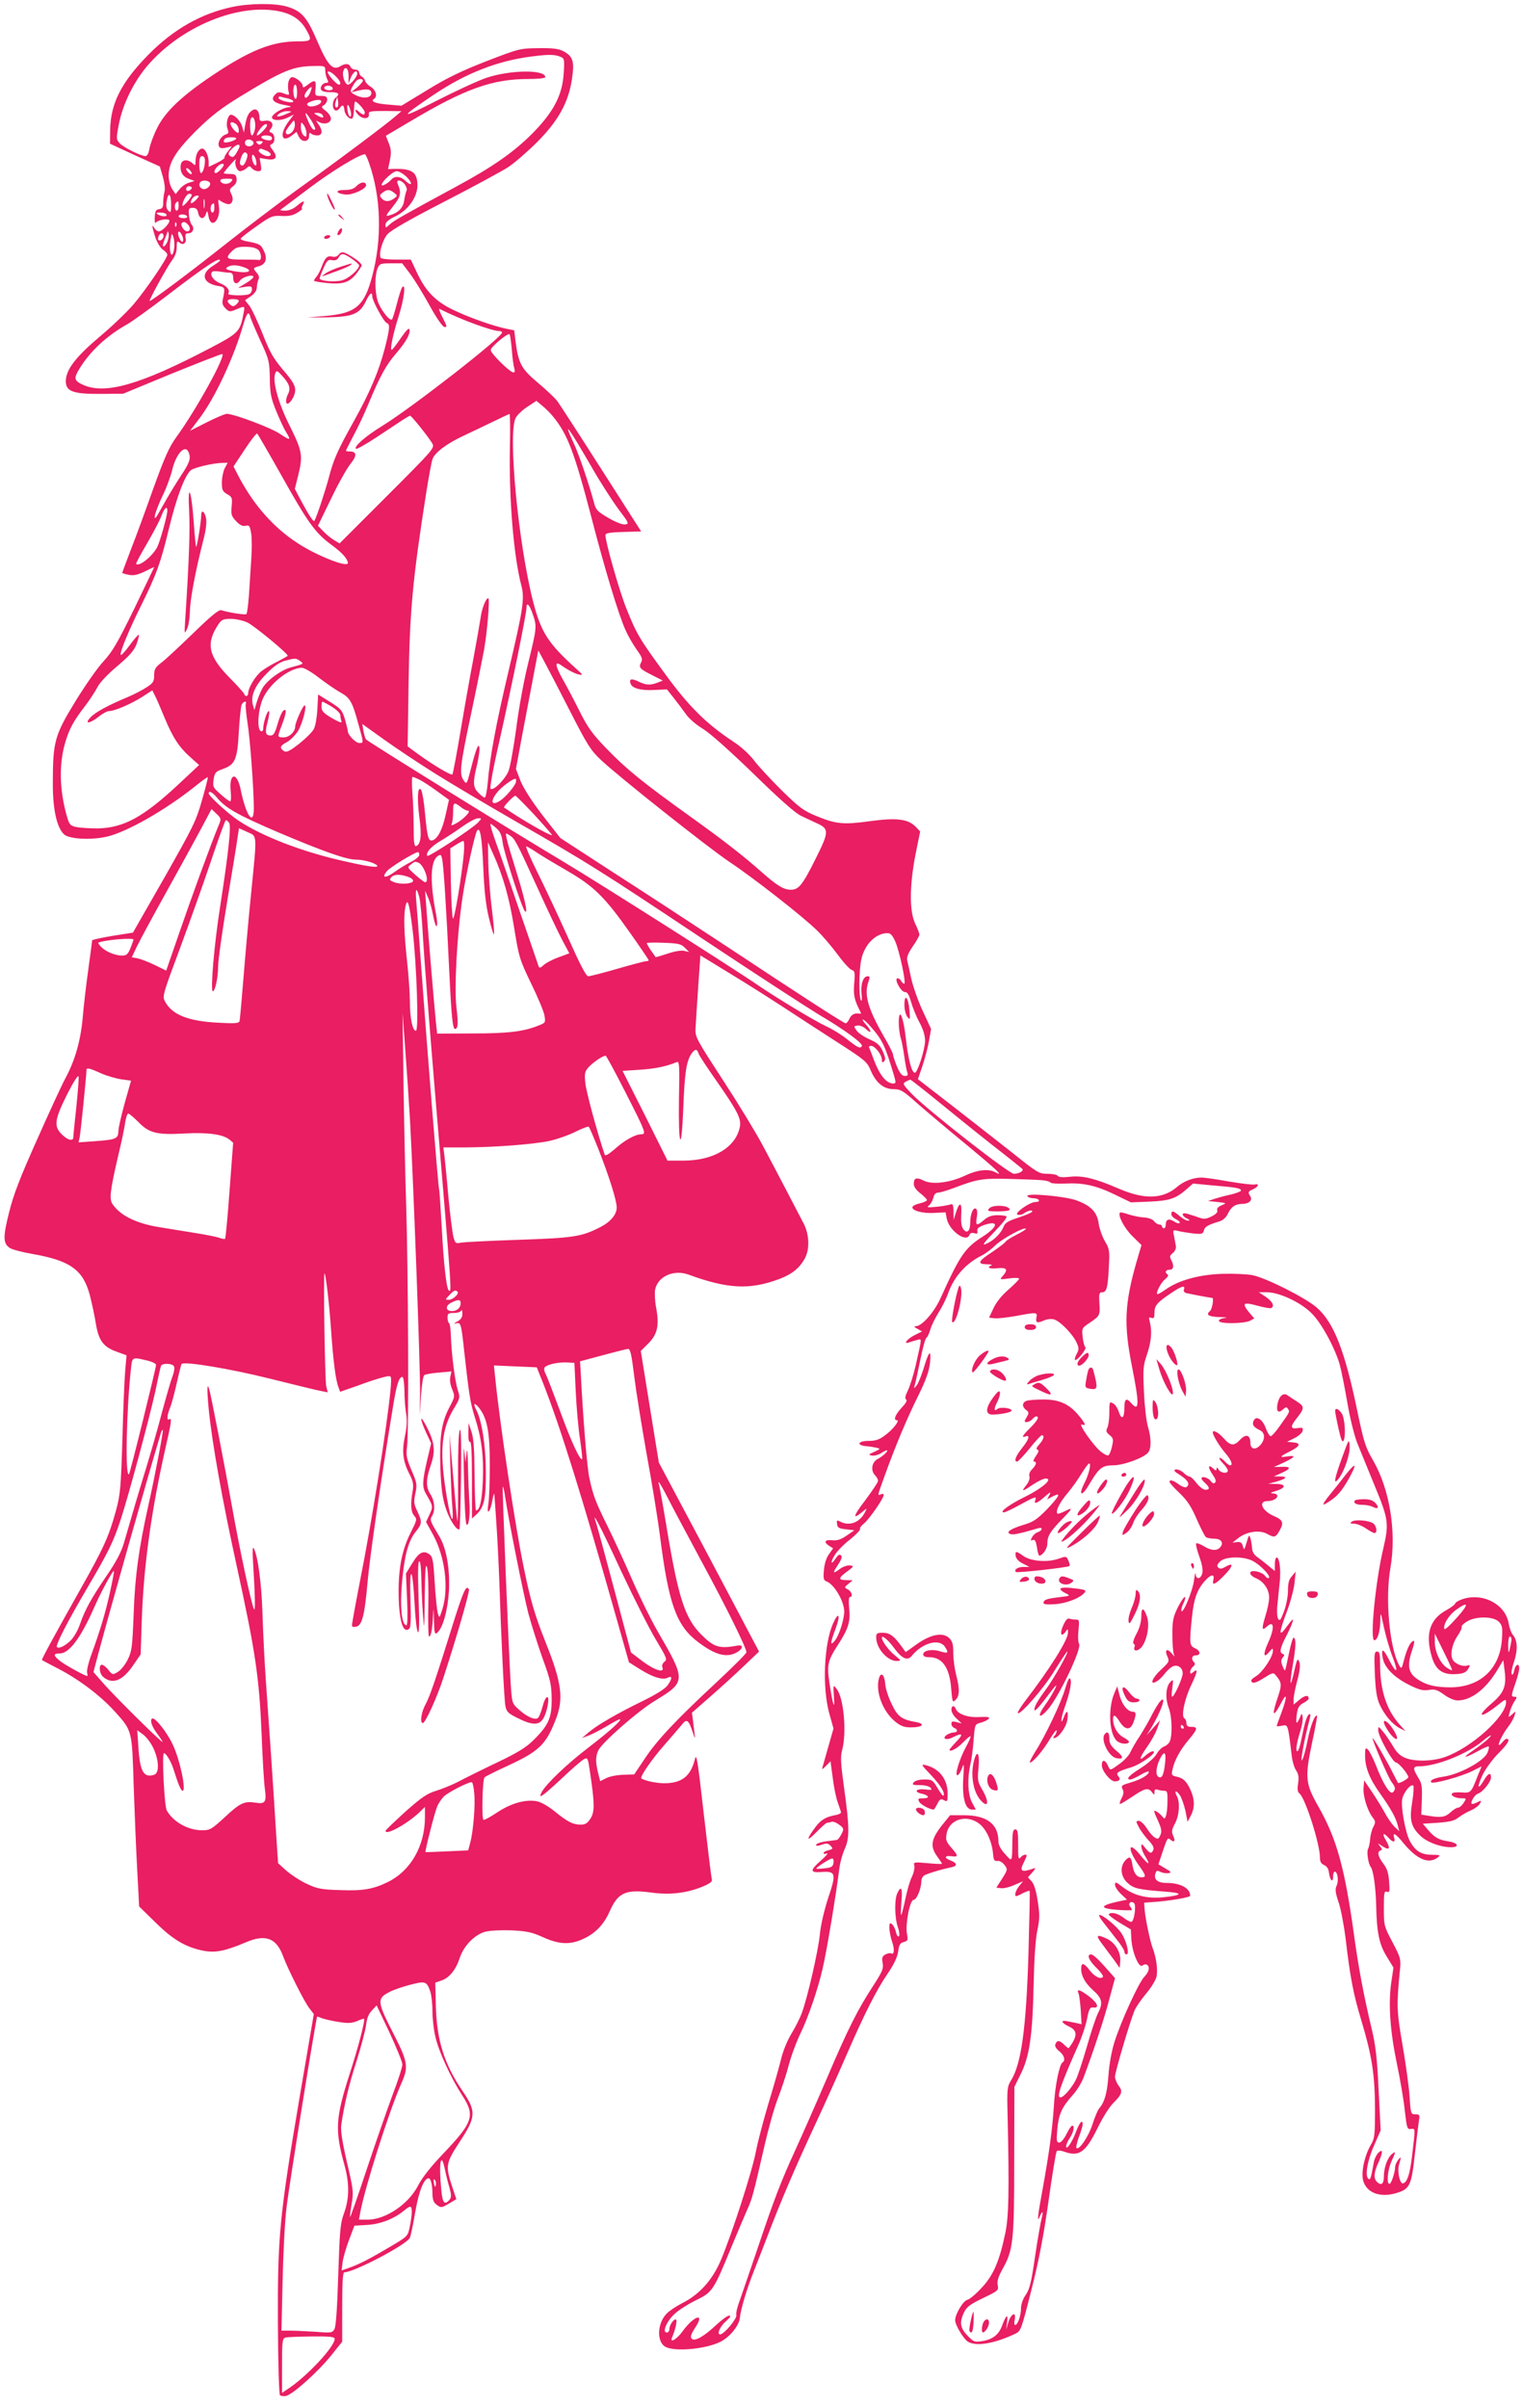 <?xml version="1.0" standalone="no"?>
<!DOCTYPE svg PUBLIC "-//W3C//DTD SVG 20010904//EN"
 "http://www.w3.org/TR/2001/REC-SVG-20010904/DTD/svg10.dtd">
<svg version="1.0" xmlns="http://www.w3.org/2000/svg"
 width="810pt" height="1280pt" viewBox="0 0 810 1280"
 preserveAspectRatio="xMidYMid meet">
<g transform="translate(0,1280) scale(0.1,-0.1)"
fill="#e91e63" stroke="none">
<path d="M1235 12763 c-165 -35 -313 -119 -445 -253 -144 -146 -202 -260 -204
-400 l-1 -74 132 -61 133 -60 16 -54 c9 -32 13 -66 9 -80 -4 -14 -7 -40 -7
-58 0 -25 -4 -32 -21 -35 -18 -2 -22 -10 -24 -43 -1 -22 1 -35 5 -29 9 13 57
23 71 15 13 -8 -34 -61 -54 -61 -8 0 -19 8 -24 18 -15 25 -13 7 5 -49 10 -29
27 -57 40 -66 13 -8 24 -21 24 -27 0 -19 -112 -184 -179 -263 -34 -40 -115
-118 -181 -173 -128 -108 -180 -176 -180 -237 0 -54 40 -68 185 -67 l120 1
259 107 c143 58 264 105 268 104 21 -7 -138 -296 -243 -440 -40 -55 -62 -105
-125 -279 -41 -116 -95 -263 -120 -326 -24 -63 -44 -117 -44 -119 0 -1 16 -6
35 -10 27 -5 47 0 85 18 28 14 50 24 50 23 0 -1 -48 -101 -106 -221 -90 -184
-116 -228 -163 -279 -31 -33 -99 -130 -151 -215 -109 -178 -119 -213 -119
-431 -1 -140 21 -239 60 -275 27 -24 138 -31 222 -13 106 22 318 143 475 269
35 28 65 50 67 48 2 -2 -12 -57 -31 -123 -31 -110 -48 -143 -200 -411 l-167
-292 -108 -17 c-60 -10 -109 -21 -109 -24 0 -4 -9 -72 -20 -152 -11 -79 -25
-195 -30 -258 -11 -123 -41 -228 -91 -321 -17 -30 -84 -176 -150 -324 -94
-210 -127 -296 -151 -392 -33 -132 -32 -164 5 -189 13 -8 66 -22 118 -31 202
-35 271 -84 307 -220 11 -44 26 -112 32 -152 15 -89 40 -123 111 -148 l52 -19
-7 -80 c-4 -44 -11 -208 -15 -365 -8 -259 -11 -294 -34 -380 -38 -138 -65
-198 -189 -418 -129 -229 -209 -375 -205 -377 1 -1 40 -22 87 -46 110 -57 224
-143 300 -227 94 -104 92 -99 101 -397 5 -143 13 -345 19 -450 l10 -190 88
-86 c94 -93 163 -132 257 -150 62 -11 113 -1 224 46 103 44 161 22 196 -73 26
-70 113 -243 140 -278 l24 -31 -75 -439 c-107 -631 -118 -742 -116 -1203 1
-218 6 -379 11 -384 5 -5 20 -7 33 -4 37 10 166 125 235 210 l63 78 0 184 c0
126 3 185 11 185 52 0 335 149 349 184 5 11 18 74 29 139 19 110 46 177 71
177 11 0 20 -37 20 -85 1 -30 6 -44 24 -57 22 -16 25 -15 63 7 l40 24 -24 72
c-34 106 -32 120 42 233 87 132 89 162 15 270 -98 144 -137 269 -142 454 l-3
122 32 11 c42 14 77 56 98 120 22 66 79 124 137 140 25 6 83 9 138 7 80 -4
107 -9 167 -36 88 -40 147 -42 218 -8 64 30 107 76 138 146 44 99 85 117 220
99 101 -14 190 -3 275 32 38 16 51 26 48 38 -3 9 -22 165 -43 348 -34 300 -39
327 -48 288 -23 -89 -70 -125 -163 -125 -41 0 -106 14 -121 26 -9 8 58 105
123 178 39 45 81 93 93 108 25 33 36 25 58 -43 10 -31 13 -35 10 -14 -2 17 -6
50 -9 75 l-6 45 97 85 c54 47 134 120 179 163 l81 77 -266 503 -267 502 -48
296 -48 297 40 40 c49 49 59 96 42 188 -7 35 -9 79 -6 97 13 71 99 110 178 81
208 -76 325 -82 481 -24 70 26 111 60 139 113 25 49 22 125 -8 183 -28 54
-143 275 -217 414 -33 63 -128 219 -210 345 -142 218 -150 232 -148 275 1 25
8 123 14 218 l12 173 170 -104 c94 -57 227 -142 297 -188 70 -46 193 -126 273
-177 136 -88 147 -97 166 -143 29 -67 69 -99 122 -99 38 -1 50 -8 126 -76 47
-41 165 -141 263 -221 164 -136 201 -171 150 -144 -36 19 -95 12 -160 -19 -81
-38 -175 -49 -220 -26 -38 19 -52 14 -52 -18 0 -15 13 -33 35 -50 19 -15 35
-31 35 -36 0 -4 -17 -12 -37 -17 -20 -4 -38 -13 -40 -19 -6 -19 53 -36 116
-32 l60 3 6 -32 c12 -65 105 -132 121 -88 4 10 13 13 26 9 15 -4 19 -2 16 13
-2 13 8 21 40 32 76 24 70 -10 -10 -62 -96 -61 -122 -99 -227 -331 -33 -72
-98 -146 -129 -146 -13 -1 -11 -4 7 -14 l25 -14 -42 -21 c-39 -20 -61 -50 -26
-37 9 3 27 9 40 12 28 7 29 21 -6 -135 -12 -52 -31 -112 -42 -134 -14 -28 -16
-42 -9 -47 8 -4 -1 -20 -24 -44 -34 -37 -45 -66 -25 -66 18 0 -23 -52 -64 -81
-30 -23 -50 -29 -88 -29 -55 0 -65 -23 -12 -28 16 -1 40 -5 54 -8 24 -6 24 -6
-10 -22 -32 -14 -33 -16 -12 -20 13 -2 34 4 47 12 13 9 27 16 31 16 13 0 -20
-32 -48 -46 -32 -17 -39 -62 -13 -88 8 -8 15 -21 15 -28 0 -8 -32 -55 -70
-106 -66 -86 -68 -106 -6 -53 18 15 18 15 6 -9 -27 -54 -84 -75 -131 -49 -18
9 -20 8 -17 -13 2 -19 10 -24 47 -28 l45 -5 -42 -29 c-31 -21 -50 -27 -77 -24
-39 4 -46 -10 -15 -30 l21 -13 -22 -31 c-14 -19 -24 -51 -27 -84 -4 -46 -2
-55 14 -61 41 -16 93 -104 94 -159 0 -43 -27 -128 -50 -156 -26 -31 -25 -13 5
66 27 73 15 92 -15 24 -48 -110 -57 -338 -20 -475 l23 -82 -28 -98 c-15 -54
-30 -105 -32 -113 -3 -8 6 -3 19 11 l25 26 12 -89 c6 -49 18 -108 27 -131 8
-23 16 -46 17 -51 1 -6 -14 -13 -33 -16 -48 -9 -75 -25 -103 -63 -50 -67 -49
-82 2 -30 28 29 55 53 60 53 5 0 16 2 23 5 8 3 26 -4 41 -15 26 -20 26 -23 12
-51 -9 -16 -19 -30 -23 -30 -4 -1 -20 -3 -37 -5 -48 -5 -75 -14 -75 -23 0 -5
13 -4 30 2 25 9 33 9 47 -5 15 -16 14 -17 -10 -24 -15 -3 -27 -10 -27 -15 0
-5 8 -6 17 -2 10 3 -3 -13 -29 -36 -62 -55 -61 -67 0 -63 77 6 81 -7 37 -137
-22 -68 -40 -144 -45 -198 -9 -86 -63 -324 -95 -413 -9 -25 -33 -74 -55 -110
-24 -40 -47 -96 -58 -145 -11 -44 -41 -149 -67 -234 -25 -85 -55 -197 -65
-250 -20 -105 -126 -434 -186 -576 -45 -106 -114 -183 -206 -229 -31 -16 -69
-41 -83 -56 -51 -53 -53 -153 -4 -177 51 -26 214 -11 291 28 50 25 100 87 103
127 3 40 37 154 72 242 14 36 46 117 70 180 77 202 153 379 256 600 55 118
131 287 169 375 92 212 158 344 219 433 34 50 52 88 56 118 5 36 10 45 30 50
21 6 23 10 17 41 -10 53 15 183 35 183 16 0 41 60 41 99 0 10 6 23 12 29 12 9
84 32 151 46 31 7 27 23 -9 36 -34 13 -30 27 6 22 38 -5 38 2 -1 46 -26 30
-30 41 -25 71 13 82 112 110 180 51 36 -32 63 -95 68 -160 2 -28 7 -35 23 -33
12 2 27 -8 38 -22 17 -23 16 -25 -13 -72 l-31 -48 25 -3 c14 -2 46 6 71 17
l46 20 -21 -26 c-19 -24 -27 -53 -15 -53 4 0 20 7 36 16 17 8 33 14 35 12 2
-3 -1 -150 -6 -329 -12 -401 -38 -591 -93 -679 -20 -33 -22 -45 -18 -190 9
-400 6 -533 -12 -620 -31 -149 -63 -225 -125 -291 -30 -33 -64 -62 -77 -65
-23 -6 -65 -76 -65 -109 0 -26 47 -103 70 -115 46 -25 140 -8 249 43 31 15 32
18 90 247 35 138 61 271 87 455 20 143 40 264 44 269 5 5 22 4 41 -3 79 -28
113 -3 177 127 25 52 62 111 82 131 48 47 53 64 29 94 -10 14 -19 35 -19 47 0
24 80 294 104 352 8 19 36 59 61 89 25 29 49 68 55 87 9 35 1 102 -20 157 -14
38 -37 148 -42 200 l-3 40 40 3 c88 5 205 25 205 34 0 40 -52 68 -125 68 -48
0 -70 18 -60 50 5 16 10 18 26 9 11 -5 30 -9 42 -7 19 3 18 6 -15 25 l-37 22
16 48 c32 95 32 96 48 83 21 -18 28 -7 14 22 -9 20 -7 32 10 64 23 42 28 113
10 146 -16 30 -3 33 17 3 9 -14 22 -52 29 -83 l11 -57 17 32 c21 40 22 83 2
130 -21 50 -41 71 -77 78 -27 6 -29 9 -22 38 10 49 42 107 90 163 45 54 46 64
7 64 -16 0 -23 6 -23 19 0 11 -5 23 -11 26 -18 12 1 103 37 178 34 72 37 90 9
67 -12 -10 -15 -10 -15 3 0 8 7 20 15 27 11 9 13 16 5 24 -17 17 -11 36 10 36
28 0 25 25 -5 38 -29 13 -30 26 -15 170 10 97 29 147 75 195 29 30 46 29 38
-3 -8 -31 10 -24 55 22 50 50 56 75 12 50 -22 -13 -32 -14 -41 -5 -8 8 -6 16
10 32 25 25 112 29 165 7 47 -20 118 -96 90 -96 -4 0 -12 7 -18 15 -6 8 -26
18 -43 21 -44 9 -45 -18 -3 -36 41 -17 70 -60 70 -103 0 -19 -9 -64 -20 -98
-21 -69 -19 -81 8 -56 39 36 42 -8 6 -87 -28 -61 -24 -86 7 -47 17 20 19 21
19 5 0 -32 -55 -114 -90 -135 -24 -15 -30 -23 -22 -31 8 -8 25 -3 63 21 48 30
52 31 65 14 33 -41 33 -48 5 -131 -29 -87 -18 -93 24 -13 32 61 31 29 0 -55
-14 -36 -25 -68 -25 -70 0 -2 13 -1 29 2 31 7 31 7 50 -151 3 -33 14 -72 24
-86 13 -20 16 -37 11 -69 -5 -32 -3 -46 7 -54 31 -24 109 -268 109 -340 0 -23
6 -34 23 -41 14 -7 23 -20 25 -40 5 -40 22 -58 22 -22 0 15 4 27 9 27 15 0 22
-48 10 -74 -9 -19 -7 -37 10 -88 12 -34 28 -119 37 -188 25 -215 42 -301 84
-440 57 -190 72 -287 73 -470 0 -140 -2 -158 -21 -190 -34 -57 -54 -147 -42
-192 17 -63 85 -91 168 -69 79 22 88 37 106 201 9 80 19 162 22 182 6 35 5 38
-18 38 -24 0 -25 2 -31 93 -3 50 -20 173 -37 272 -32 184 -33 212 -14 407 5
52 3 62 -40 143 -45 85 -46 89 -46 181 0 82 2 93 16 87 15 -5 16 2 12 54 -3
46 -11 70 -31 96 -29 39 -34 63 -14 70 9 3 8 8 -3 22 -15 18 -14 18 13 0 37
-24 44 -13 19 30 -23 38 -16 47 13 15 23 -26 38 -26 30 0 -10 33 8 23 50 -29
71 -86 133 -112 181 -76 17 13 15 14 -32 15 -56 0 -89 21 -117 76 -22 42 -46
172 -40 216 5 36 46 88 60 75 3 -4 1 -43 -6 -86 -16 -95 -7 -132 43 -180 35
-34 107 -61 163 -61 48 0 38 23 -13 31 -50 7 -75 21 -109 61 l-28 33 81 5 c64
5 88 11 109 28 16 12 45 29 66 38 21 9 42 25 48 36 9 17 8 18 -10 9 -11 -6
-24 -11 -30 -11 -17 0 10 49 30 55 25 8 69 63 69 86 0 29 -16 23 -39 -17 -33
-55 -36 -34 -6 30 15 32 53 84 87 118 41 41 56 64 49 71 -7 7 -16 3 -30 -14
-40 -48 -13 25 30 81 15 19 30 46 34 60 8 25 7 25 -13 6 -21 -18 -21 -18 -12
14 5 18 16 43 25 56 14 21 14 24 0 24 -19 0 -19 4 5 73 11 31 20 66 20 77 0
31 -20 24 -27 -11 -3 -17 -9 -26 -13 -19 -4 6 2 36 13 68 20 61 18 113 -7 141
-8 9 -18 36 -22 60 -17 104 -141 168 -251 128 -18 -7 -33 -16 -34 -22 -1 -5
-22 -21 -47 -35 -88 -48 -113 -127 -77 -248 19 -64 52 -92 111 -92 53 0 72 7
85 32 9 17 8 19 -10 13 -21 -6 -60 9 -73 29 -17 25 -7 82 21 125 17 25 28 48
25 53 -3 4 10 17 28 28 47 29 140 28 169 -1 19 -19 21 -30 17 -93 -10 -157
-115 -255 -273 -256 -82 0 -130 12 -176 43 -48 32 -56 71 -31 147 14 41 17 60
9 57 -16 -5 -34 -41 -50 -102 -12 -48 -14 -49 -26 -27 -51 94 -75 353 -46 517
33 192 -4 417 -91 569 -42 72 -50 97 -86 269 -66 318 -125 468 -215 546 -60
52 -266 156 -341 172 -33 6 -102 9 -167 7 -121 -5 -225 -34 -294 -82 -20 -14
-40 -26 -44 -26 -14 0 16 61 39 79 15 12 20 22 14 26 -17 10 -11 25 10 25 22
0 26 20 9 52 -9 17 -8 24 9 37 11 9 18 25 16 36 -2 11 -6 35 -10 54 -7 33 -6
34 22 27 16 -4 52 -10 80 -13 46 -5 52 -3 57 16 5 20 21 29 82 48 18 5 35 20
44 38 19 40 40 54 77 55 37 0 57 19 44 40 -14 22 -13 26 15 38 29 13 34 32 7
25 -10 -2 -71 5 -136 16 -65 12 -130 21 -145 21 -46 0 -95 -19 -131 -50 -75
-64 -172 -68 -307 -10 -130 56 -196 72 -264 64 -37 -4 -59 -2 -63 5 -4 6 -28
11 -54 11 -46 0 -54 5 -183 108 -75 59 -219 172 -321 251 l-186 144 24 70 c13
39 29 99 35 134 l11 63 -45 97 c-25 54 -52 132 -61 173 -9 41 -18 84 -21 95
-4 14 5 38 29 73 20 28 36 57 36 64 0 6 -10 32 -22 57 -32 65 -31 203 1 368
l25 123 -23 24 c-40 42 -101 50 -241 31 -144 -20 -184 -16 -288 27 -67 27 -91
45 -180 132 -57 56 -123 127 -148 159 -28 37 -70 76 -116 106 -141 93 -236
187 -361 359 -137 187 -152 213 -207 351 -37 93 -110 350 -110 386 0 11 21 15
95 17 l95 3 -211 330 c-116 182 -222 345 -235 363 -14 18 -61 62 -104 98 -87
73 -103 103 -118 219 l-7 59 -40 8 c-69 14 -197 59 -281 99 -97 46 -150 100
-197 201 l-32 68 -77 0 c-42 0 -79 4 -83 9 -12 21 9 95 36 126 20 22 117 78
306 175 153 79 305 161 338 183 33 22 101 81 151 131 113 113 168 212 186 336
14 93 6 120 -44 147 -26 14 -55 18 -133 17 -99 -1 -103 -2 -275 -68 -133 -52
-209 -88 -315 -153 l-140 -85 -69 6 c-68 5 -98 17 -77 30 20 13 11 46 -16 64
-16 9 -29 24 -31 32 -2 8 -10 19 -18 23 -8 4 -14 15 -14 22 0 8 -9 15 -20 15
-11 0 -23 7 -26 15 -7 18 -28 19 -54 3 -40 -25 -68 6 -122 132 -55 129 -84
162 -162 185 -63 19 -199 18 -291 -2z m254 -24 c65 -14 110 -45 138 -94 35
-61 32 -65 -45 -65 -135 0 -252 -47 -451 -180 -164 -110 -251 -192 -295 -280
-19 -38 -37 -87 -41 -109 -4 -25 -12 -41 -21 -41 -24 0 -119 47 -138 69 -18
20 -19 24 -3 104 20 103 78 221 149 305 179 211 488 338 707 291z m1487 -239
c26 -10 27 -11 22 -90 -7 -116 -54 -206 -168 -321 -99 -99 -211 -177 -400
-279 -286 -155 -336 -183 -357 -203 -22 -20 -23 -20 -23 -1 1 13 17 27 53 44
67 32 117 102 117 164 0 70 -28 90 -121 88 l-35 -1 10 49 c8 38 6 57 -6 88
l-16 40 127 75 c293 175 439 227 632 227 50 0 89 4 89 10 0 41 -186 39 -314
-4 -44 -15 -163 -70 -265 -122 -199 -102 -202 -94 -13 33 168 113 337 179 514
202 92 12 123 12 154 1z m-1246 -76 c0 -14 5 -34 10 -45 8 -14 7 -19 -3 -19
-19 0 -36 -20 -30 -36 3 -9 21 -14 49 -14 46 0 54 -9 29 -30 -18 -15 -20 -56
-3 -66 6 -4 16 0 23 9 17 24 23 21 27 -9 3 -27 31 -54 43 -42 3 3 7 24 8 47 1
22 3 41 6 41 11 0 51 -45 51 -57 0 -17 -10 -16 -32 4 -10 9 -18 12 -18 6 0 -5
9 -18 19 -27 24 -22 57 -17 53 7 -3 15 7 17 85 17 l88 -1 -35 -30 c-51 -44
-307 -236 -513 -383 -97 -70 -270 -201 -385 -292 -184 -146 -395 -304 -406
-304 -7 0 92 180 118 215 17 22 26 46 26 71 0 31 2 35 15 24 20 -16 38 -2 32
26 -3 18 0 24 15 24 24 0 34 26 18 45 -7 8 -14 32 -15 52 -3 34 0 38 20 38 18
0 25 -7 29 -27 7 -34 31 -37 41 -5 7 20 8 18 14 -13 13 -73 67 -19 55 55 -5
33 -4 38 7 28 8 -6 24 -14 36 -17 27 -9 40 23 22 55 -10 19 -8 25 11 39 14 11
21 25 18 41 -2 20 -9 24 -35 24 -18 0 -33 2 -33 5 0 3 16 23 36 45 19 22 32
34 29 27 -11 -21 4 -62 22 -62 9 0 24 7 33 15 15 14 18 14 30 0 7 -8 21 -15
33 -15 17 0 19 5 14 35 l-6 35 38 -6 c49 -8 60 9 33 46 -18 23 -19 29 -7 34
20 7 19 52 -1 60 -13 5 -14 9 -4 21 20 25 4 48 -30 43 -25 -4 -30 -1 -30 16 0
35 -17 53 -37 40 -22 -14 -30 -31 -39 -79 l-7 -40 -9 32 c-8 29 -40 63 -60 63
-16 0 -28 -49 -18 -74 7 -21 6 -26 -10 -31 -24 -8 -44 -41 -36 -62 5 -11 14
-13 38 -8 l31 7 -21 -27 c-12 -15 -20 -30 -18 -34 2 -3 -16 -15 -40 -27 l-44
-21 0 23 c0 35 -18 74 -34 74 -19 0 -36 -31 -36 -66 0 -26 -1 -26 -19 -10 -24
21 -54 17 -59 -7 -7 -37 8 -65 40 -77 l33 -12 -29 -9 c-16 -4 -39 -20 -51 -35
l-21 -26 -19 28 c-10 16 -18 46 -18 70 0 69 37 130 147 240 82 80 129 117 242
186 220 134 273 156 387 157 55 1 57 0 57 -25z m124 -30 l-1 -39 13 33 c14 32
34 44 34 20 -1 -17 -35 -58 -49 -58 -16 0 -33 49 -25 72 10 32 29 13 28 -28z
m-69 1 c25 -24 32 -45 17 -45 -9 0 -44 36 -56 58 -12 21 14 13 39 -13z m145
-24 c0 -5 -14 -21 -31 -36 l-32 -26 29 7 c54 14 79 11 79 -11 0 -26 -43 -32
-85 -10 -27 14 -29 18 -19 38 6 12 16 28 22 35 11 14 37 16 37 3z m-160 -42
c0 -12 -37 -12 -44 0 -7 11 14 20 32 13 6 -2 12 -8 12 -13z m26 -97 c-12 -11
-18 7 -10 30 l8 23 4 -23 c2 -13 1 -26 -2 -30z m69 -24 c4 -17 3 -28 -3 -28
-5 0 -12 16 -14 35 -5 39 7 34 17 -7z m-509 -94 c-4 -19 -11 -34 -16 -34 -11
0 -14 83 -3 94 13 13 25 -26 19 -60z m-98 24 c7 -7 12 -21 12 -31 0 -16 -2
-17 -16 -7 -24 21 -37 50 -21 50 7 0 18 -5 25 -12z m162 -5 c0 -10 -42 -53
-52 -53 -5 0 0 14 12 30 20 28 40 39 40 23z m25 -62 c3 -5 2 -12 -3 -15 -12
-7 -52 4 -52 15 0 12 47 12 55 0z m-190 -10 c-15 -14 -65 -25 -65 -14 0 17 12
23 44 23 18 0 26 -4 21 -9z m93 -18 c5 -17 -26 -29 -40 -15 -6 6 -7 15 -3 22
9 14 37 9 43 -7z m44 -5 c-9 -9 -15 -9 -24 0 -9 9 -7 12 12 12 19 0 21 -3 12
-12z m-123 -30 c-22 -43 -30 -49 -46 -37 -11 10 -10 16 8 36 30 31 54 32 38 1z
m145 -8 c30 -11 35 -30 9 -30 -22 1 -55 25 -46 33 8 9 7 9 37 -3z m-99 -19 c6
-11 -14 -61 -25 -61 -15 0 -18 13 -8 41 10 29 22 37 33 20z m47 -36 c3 -14 2
-25 -2 -25 -9 0 -20 25 -20 46 0 23 17 7 22 -21z m601 -12 c64 -183 70 -402
16 -603 -42 -158 -87 -196 -251 -210 l-93 -8 110 1 c131 3 168 18 200 84 21
44 35 55 35 27 0 -23 61 -135 77 -141 18 -7 17 -27 -11 -137 -31 -119 -80
-235 -164 -385 -87 -156 -108 -202 -135 -307 -20 -73 -64 -206 -75 -223 -4 -8
-30 31 -68 102 l-36 68 18 72 c26 105 22 128 -45 263 -62 123 -93 238 -77 280
7 17 11 15 42 -20 36 -41 41 -64 23 -97 -5 -11 -9 -28 -7 -37 6 -29 48 27 48
64 0 25 -14 49 -64 107 -54 64 -71 95 -110 194 -26 65 -57 131 -70 148 l-23
29 31 21 c20 14 31 30 32 46 0 13 4 32 8 42 6 12 3 24 -8 36 -21 24 -20 28 9
35 38 10 49 40 29 81 -16 35 -23 39 -86 51 -21 3 -38 10 -38 14 0 5 37 34 83
66 77 55 85 58 133 56 38 -2 61 2 85 17 19 12 30 21 26 21 -4 0 -3 9 3 20 14
27 4 25 -32 -5 -17 -15 -42 -25 -60 -25 -17 0 -29 2 -27 4 2 2 72 54 154 116
121 91 263 178 296 180 3 0 13 -21 22 -47z m-873 15 c0 -34 -11 -68 -21 -68
-5 0 -9 20 -9 45 0 33 4 45 15 45 9 0 15 -9 15 -22z m100 -25 c0 -10 -32 -43
-42 -43 -13 0 -9 17 8 34 16 16 34 21 34 9z m-170 -45 c0 -6 -7 -5 -15 2 -8 7
-15 17 -15 22 0 6 7 5 15 -2 8 -7 15 -17 15 -22z m1142 -18 c35 -35 30 -55 -5
-22 -27 26 -59 28 -77 6 -17 -19 -50 -37 -50 -27 0 18 60 73 80 73 12 0 35
-14 52 -30z m-932 -25 c-15 -18 -51 -16 -58 3 -2 8 8 12 33 12 33 0 36 -2 25
-15z m-114 -6 c9 -16 -20 -41 -39 -33 -17 6 -22 25 -10 37 10 11 41 8 49 -4z
m1038 -11 c8 -12 12 -26 8 -32 -3 -6 -9 -29 -12 -50 -5 -41 -32 -68 -79 -81
-22 -7 -21 -2 18 46 43 54 47 73 26 122 -11 25 20 22 39 -5z m-1134 -17 c0 -5
-7 -11 -15 -15 -9 -3 -15 0 -15 9 0 8 7 15 15 15 8 0 15 -4 15 -9z m1076 -26
c19 -15 19 -15 0 -30 -26 -19 -50 -19 -67 1 -11 14 -10 18 6 30 24 18 37 18
61 -1z m-1186 -63 c0 -41 -2 -45 -15 -32 -10 11 -13 26 -8 52 8 51 23 38 23
-20z m110 51 c-1 -14 -50 -68 -50 -56 0 23 23 63 37 63 7 0 13 -3 13 -7z m25
-23 c-10 -11 -22 -20 -27 -20 -5 0 -4 9 2 20 6 11 18 20 27 20 14 0 14 -2 -2
-20z m42 -42 c-2 -13 -4 -5 -4 17 -1 22 1 32 4 23 2 -10 2 -28 0 -40z m-137 7
c0 -14 -4 -25 -10 -25 -11 0 -14 33 -3 43 11 11 13 8 13 -18z m190 -10 c0 -14
-4 -25 -10 -25 -11 0 -14 33 -3 43 11 11 13 8 13 -18z m-255 -35 c8 -13 -25
-13 -45 0 -12 8 -9 10 12 10 15 0 30 -4 33 -10z m110 -10 c4 -6 -5 -10 -19
-10 -14 0 -26 5 -26 10 0 6 9 10 19 10 11 0 23 -4 26 -10z m-58 -52 c-3 -8 -6
-5 -6 6 -1 11 2 17 5 13 3 -3 4 -12 1 -19z m61 10 c17 -17 15 -38 -3 -38 -16
0 -38 34 -28 44 9 9 18 7 31 -6z m-107 -91 c-6 -15 -15 -27 -21 -27 -6 0 -4
14 5 36 8 20 16 39 16 43 1 3 3 -1 6 -10 2 -8 -1 -28 -6 -42z m80 25 c5 -12 4
-24 0 -27 -5 -3 -14 9 -20 26 -12 36 7 37 20 1z m-101 4 c0 -16 -18 -31 -27
-22 -8 8 5 36 17 36 5 0 10 -6 10 -14z m55 -74 c-10 -56 -28 -14 -19 46 7 45
8 46 17 19 5 -15 6 -45 2 -65z m451 -3 c15 -17 16 -57 1 -51 -4 1 -43 2 -87 2
-87 0 -95 6 -56 45 19 19 34 24 75 23 35 -1 56 -7 67 -19z m-206 -54 c0 -3
-18 -16 -40 -30 -65 -41 -51 -91 28 -105 39 -6 40 -10 28 -67 -6 -25 -3 -36
13 -52 20 -20 23 -20 57 -6 48 20 47 20 39 -22 -18 -96 -25 -104 -178 -184
-370 -194 -557 -248 -675 -195 -48 22 -51 34 -20 85 56 92 144 175 253 236 28
16 124 85 214 154 205 157 281 207 281 186z m1010 -69 c22 -29 69 -105 103
-167 38 -69 70 -115 80 -117 16 -3 15 3 -8 48 -15 29 -23 50 -18 48 113 -57
279 -118 319 -118 7 0 14 -4 14 -8 0 -26 -475 -396 -635 -495 -90 -55 -154
-111 -142 -123 3 -4 53 24 109 61 57 38 119 79 139 92 19 12 37 23 40 23 8 0
104 -121 119 -149 12 -23 2 -34 -241 -277 l-253 -253 -28 17 c-16 9 -42 30
-58 47 l-29 30 70 144 c38 80 85 163 104 186 35 44 33 65 -7 65 -10 0 -18 2
-18 4 0 3 18 37 39 78 22 40 59 118 81 172 61 146 93 205 145 265 53 62 78
105 73 129 -2 12 -17 -3 -46 -45 -24 -35 -45 -63 -49 -63 -10 0 7 83 37 178
29 91 40 176 20 156 -5 -5 -18 -45 -29 -88 -11 -43 -23 -81 -26 -84 -12 -12
-64 56 -77 100 -15 52 -15 133 0 171 11 25 15 27 71 27 l60 0 41 -54z m-882
33 c48 -17 28 -32 -32 -24 -60 9 -73 14 -55 26 19 12 50 11 87 -2z m-75 -29
c11 0 17 -8 17 -24 0 -33 18 -43 36 -18 14 21 77 37 71 18 -2 -6 -21 -21 -43
-34 l-39 -23 38 6 c32 5 37 3 37 -13 0 -11 -7 -23 -16 -26 -25 -10 -116 -7
-110 3 11 18 -6 40 -43 55 -36 14 -58 46 -42 61 3 4 22 4 41 1 19 -3 43 -6 53
-6z m47 -149 c0 -5 -7 -14 -15 -21 -12 -10 -18 -10 -30 0 -23 19 -18 30 15 30
17 0 30 -4 30 -9z m60 -82 c0 -5 23 -60 51 -122 50 -108 52 -116 54 -207 1
-81 6 -107 34 -175 18 -44 41 -94 52 -111 28 -46 24 -48 -33 -10 -49 33 -245
106 -282 106 -9 0 -57 -20 -106 -45 l-89 -45 53 70 c82 110 183 327 231 498
10 34 21 59 26 56 5 -3 9 -9 9 -15z m1392 -177 c3 -42 9 -87 13 -99 5 -15 3
-23 -4 -23 -19 0 -121 101 -121 119 0 17 91 92 100 84 3 -2 8 -39 12 -81z
m219 -356 c77 -93 114 -190 205 -539 71 -274 142 -509 180 -595 13 -30 40 -77
59 -104 29 -40 34 -52 25 -69 -15 -27 -8 -35 58 -68 l57 -29 -28 -11 c-39 -15
-60 -14 -102 6 -37 18 -51 14 -41 -12 9 -25 56 -37 127 -33 l66 3 36 -45 c20
-25 48 -63 64 -85 15 -23 55 -58 92 -80 40 -25 143 -117 270 -240 136 -133
221 -208 251 -222 25 -12 62 -29 83 -39 67 -30 67 -45 -3 -185 -72 -145 -92
-169 -134 -169 -37 0 -72 21 -146 86 -106 94 -206 172 -390 304 -251 180 -339
251 -445 361 -76 79 -99 111 -143 199 -29 58 -68 132 -87 165 -19 33 -35 68
-35 78 0 15 6 14 43 -12 24 -16 57 -33 73 -36 28 -6 27 -5 -16 34 -146 132
-183 191 -225 354 -79 311 -134 889 -93 974 7 15 35 42 62 60 l49 32 31 -26
c17 -14 43 -39 57 -57z m-229 -158 c-6 -279 20 -586 61 -742 18 -68 9 -126
-68 -452 -66 -279 -100 -459 -111 -596 -4 -43 -11 -78 -16 -78 -5 0 -20 11
-33 25 -29 28 -31 54 -10 140 8 33 15 74 15 90 -1 47 -17 10 -44 -96 -23 -90
-24 -91 -40 -68 -24 36 -20 73 39 352 30 141 61 297 70 345 17 99 31 272 22
272 -13 0 -35 -56 -41 -105 -4 -27 -21 -122 -37 -210 -17 -88 -48 -263 -69
-388 -21 -126 -41 -231 -44 -234 -7 -7 -107 53 -185 110 l-53 39 5 332 c6 385
21 552 93 1011 14 88 29 172 35 186 14 36 80 84 174 127 43 20 113 54 155 74
41 20 77 37 80 37 3 1 4 -77 2 -171z m438 -117 c46 -80 110 -179 141 -220 55
-73 56 -76 33 -79 -13 -2 -50 12 -89 35 -57 33 -66 43 -75 78 -25 94 -83 267
-111 324 -59 127 -24 78 101 -138z m-1653 -39 c141 -252 180 -305 265 -368 57
-41 87 -75 88 -97 1 -27 -168 40 -268 106 -126 82 -230 199 -310 349 l-30 58
60 91 c33 50 63 88 66 84 4 -4 62 -104 129 -223z m-493 122 c12 -32 5 -53 -43
-125 -27 -41 -70 -112 -96 -159 -37 -67 -45 -78 -41 -50 4 19 22 66 41 105 19
38 42 100 51 137 21 88 70 139 88 92z m191 -84 c-8 -16 -15 -50 -15 -75 0 -40
4 -48 28 -62 27 -15 28 -20 24 -65 -4 -44 -1 -52 24 -79 21 -22 35 -28 51 -24
19 4 22 0 29 -42 4 -25 4 -88 0 -140 -3 -51 -9 -136 -12 -188 -4 -53 -10 -98
-14 -100 -8 -5 -96 9 -133 21 -13 4 -52 -28 -145 -118 -70 -68 -146 -139 -169
-157 -37 -28 -43 -38 -43 -71 0 -32 -5 -41 -39 -63 -21 -14 -67 -38 -102 -53
-106 -44 -173 -81 -198 -108 -35 -37 -4 -34 44 4 21 17 46 30 56 30 29 0 115
37 175 75 l54 35 14 -28 c8 -15 31 -68 51 -117 44 -107 79 -159 139 -212 l45
-40 -110 -103 c-187 -174 -291 -231 -429 -234 -41 0 -92 3 -112 7 -35 7 -39
12 -53 60 -39 138 -42 275 -8 390 21 71 44 114 102 189 27 35 58 83 70 106 13
25 54 68 105 111 65 55 88 81 102 116 9 25 15 48 12 50 -2 3 -24 -22 -49 -56
-24 -33 -45 -56 -47 -50 -5 14 43 130 108 261 83 167 105 229 150 416 39 160
83 277 115 304 17 14 113 37 163 39 l33 1 -16 -30z m-305 -225 c0 -25 -39
-165 -54 -194 -26 -49 -96 -105 -112 -89 -2 3 24 51 57 107 33 57 68 123 77
147 16 44 32 58 32 29z m1944 -552 c22 -64 21 -70 -24 -255 -23 -91 -51 -244
-64 -348 -14 -102 -32 -204 -41 -228 -18 -45 -82 -109 -96 -95 -5 5 16 119 47
253 68 304 144 677 144 708 0 35 16 18 34 -35z m-1519 -42 c34 -15 215 -164
215 -177 0 -2 -24 -15 -52 -30 -29 -14 -68 -37 -86 -51 -32 -24 -72 -89 -72
-118 0 -8 -4 -15 -10 -15 -5 0 -10 4 -10 9 0 4 -35 44 -78 87 -115 117 -129
183 -59 287 16 23 25 27 65 27 26 0 65 -9 87 -19z m1718 -474 c91 -178 108
-205 163 -257 98 -92 569 -465 682 -541 131 -87 395 -294 467 -365 31 -30 81
-89 112 -131 30 -41 64 -78 74 -80 15 -4 17 -13 12 -71 -5 -64 0 -86 35 -155
2 -4 0 -7 -5 -6 -26 5 -45 -4 -55 -26 -6 -14 -15 -25 -20 -25 -10 0 -212 130
-638 412 -179 118 -450 295 -603 393 l-277 180 -93 119 c-58 75 -101 143 -118
183 l-25 65 26 141 c15 78 42 220 60 316 l33 173 34 -63 c19 -35 80 -153 136
-262z m-1437 269 c21 -16 23 -14 -52 -35 -52 -14 -129 -72 -150 -113 -9 -17
-22 -50 -29 -72 l-12 -41 -8 28 c-13 49 12 105 74 167 38 39 69 60 96 67 55
15 59 15 81 -1z m100 -89 c38 -29 89 -64 114 -78 51 -28 64 -49 96 -168 29
-103 29 -101 5 -101 -19 0 -61 43 -61 62 0 6 -7 34 -15 63 -15 49 -21 57 -79
93 l-64 40 -4 -76 c-2 -43 -10 -90 -18 -106 -8 -17 -44 -52 -79 -80 -49 -38
-67 -47 -79 -40 -27 17 -24 29 14 49 19 10 46 38 60 60 24 42 48 135 34 135
-9 0 -50 -92 -50 -112 0 -28 -31 -58 -61 -58 -35 0 -35 0 -9 68 24 63 26 90 6
73 -7 -6 -21 -38 -30 -71 -13 -46 -21 -60 -36 -60 -29 0 -32 15 -16 75 8 30
10 55 6 55 -10 0 -30 -64 -30 -93 0 -11 -5 -17 -12 -14 -24 8 -15 126 15 183
40 78 139 153 203 154 12 0 53 -24 90 -53z m-389 -139 c-2 -7 2 -51 9 -98 14
-84 34 -359 34 -457 0 -99 -42 -39 -70 100 -20 97 -63 89 -53 -10 3 -29 2 -53
-3 -53 -5 0 -28 17 -51 38 -40 35 -42 39 -37 78 6 36 10 42 47 55 68 24 79 50
87 196 4 70 11 136 15 146 8 19 30 24 22 5z m458 -15 c25 -16 45 -35 45 -45 0
-9 3 -24 6 -32 4 -12 -11 -6 -50 16 -46 27 -56 38 -56 61 0 15 2 27 5 27 2 0
25 -12 50 -27z m547 -354 c84 -53 277 -167 428 -254 388 -223 446 -259 1000
-628 272 -181 548 -360 612 -399 138 -81 240 -156 232 -169 -9 -15 -20 -10
-76 34 -29 24 -82 57 -118 73 -59 28 -257 147 -355 214 -126 87 -861 553
-1035 657 -285 170 -1032 633 -1053 652 -4 4 -10 24 -14 45 l-6 37 116 -83
c64 -46 185 -126 269 -179z m-79 -35 c18 -9 60 -37 93 -61 l62 -45 -18 -80
c-17 -80 -44 -130 -72 -136 -20 -4 -26 21 -38 149 -5 55 -14 108 -19 117 -19
33 -24 -38 -11 -140 14 -101 8 -147 -17 -156 -10 -3 -13 21 -13 100 0 57 -3
140 -7 186 -3 45 -3 82 1 82 4 0 21 -7 39 -16z m510 -15 c-4 -12 -25 -41 -48
-65 -64 -67 -106 -53 -48 17 25 29 79 69 95 69 3 0 4 -10 1 -21z m-1591 -77
c47 -58 109 -93 328 -187 241 -102 362 -145 413 -145 42 0 104 -18 113 -32 9
-14 -58 -4 -211 32 -223 53 -439 141 -551 225 -58 44 -134 116 -134 127 0 16
19 7 42 -20z m1693 -97 c53 -58 94 -105 91 -105 -18 0 -161 82 -255 147 -6 4
51 63 60 63 3 0 50 -47 104 -105z m-395 45 c14 -11 31 -20 39 -20 20 0 -25
-47 -63 -67 -27 -14 -28 -14 -22 2 3 9 6 37 6 61 0 49 4 52 40 24z m-1286 -95
c-37 -88 -144 -381 -208 -567 l-72 -208 -59 29 c-33 16 -74 32 -92 36 l-32 6
27 57 c15 31 86 163 158 292 72 129 155 281 185 337 l54 102 27 -26 c25 -24
25 -27 12 -58z m1380 14 c-27 -31 -268 -189 -272 -179 -7 19 20 49 70 79 29
17 81 51 116 76 35 25 73 45 84 45 21 0 21 0 2 -21z m-1326 -2 c13 -15 -2
-156 -48 -452 -31 -197 -52 -445 -38 -445 12 0 28 73 28 132 0 31 22 188 49
350 27 161 52 314 55 339 l7 46 44 -20 c54 -25 53 0 20 -332 -14 -137 -32
-342 -41 -455 -9 -113 -18 -211 -20 -219 -4 -11 -25 -13 -112 -8 -163 8 -249
43 -286 116 -13 24 -7 44 80 276 51 138 126 348 166 467 40 120 76 218 79 218
4 0 11 -6 17 -13z m1423 -31 c19 -17 28 -38 32 -73 6 -53 103 -352 119 -368
18 -17 -2 72 -47 215 -23 75 -46 151 -50 170 -7 34 -7 34 16 19 28 -19 32 -26
150 -284 50 -110 108 -232 129 -272 l38 -71 -57 -21 c-31 -11 -67 -30 -79 -41
-16 -15 -23 -18 -27 -8 -2 7 -47 137 -99 288 -51 151 -109 319 -129 373 -19
53 -32 97 -28 97 3 0 18 -11 32 -24z m-71 -202 c5 -126 14 -207 30 -272 12
-51 24 -91 27 -88 3 2 -2 62 -11 133 -9 70 -17 179 -19 242 l-2 114 28 -63
c53 -117 86 -234 112 -395 25 -154 28 -165 90 -294 36 -73 68 -150 71 -171 6
-36 5 -38 -32 -52 -80 -32 -159 -42 -349 -42 l-190 -1 -7 65 c-7 65 -43 491
-52 625 l-5 70 15 -35 c9 -19 22 -64 28 -100 7 -35 15 -59 19 -53 4 6 2 35 -4
64 -33 170 -30 279 8 307 16 11 19 10 24 -13 8 -27 23 -268 39 -610 11 -231
18 -295 30 -295 16 0 18 29 8 111 -13 101 2 387 32 589 18 120 64 331 77 353
16 26 26 -30 33 -189z m-103 69 c-11 -118 -50 -354 -58 -346 -4 5 -9 90 -11
191 l-3 182 30 19 c17 11 34 20 39 20 5 1 6 -29 3 -66z m389 4 c27 -18 101
-62 165 -99 139 -81 196 -137 332 -330 53 -75 97 -140 97 -143 0 -3 -6 -5 -14
-5 -7 0 -76 -18 -152 -40 -76 -22 -146 -40 -155 -40 -12 0 -43 60 -109 208
-51 114 -124 269 -162 345 -37 75 -64 137 -59 137 5 0 31 -15 57 -33z m-626
-12 c0 -8 -19 -24 -42 -36 -24 -12 -64 -36 -90 -55 -49 -35 -71 -32 -40 5 16
20 147 100 165 101 4 0 7 -7 7 -15z m-5 -41 c30 -12 62 -104 36 -104 -5 0 -28
18 -52 39 -43 39 -44 40 -24 55 24 18 20 17 40 10z m-56 -75 c18 -6 30 -16 28
-23 -5 -15 -67 -19 -101 -6 -23 9 -26 13 -16 25 15 18 45 19 89 4z m61 -108
c6 -22 15 -122 20 -223 6 -101 35 -475 65 -833 89 -1060 89 -1052 71 -1034
-12 11 -27 150 -36 324 -6 105 -12 201 -15 215 -7 41 -64 750 -100 1250 -8
118 -18 243 -21 278 -6 71 0 80 16 23z m-35 -181 c21 -178 33 -530 17 -530
-18 0 -32 69 -32 155 0 44 -7 141 -15 215 -16 147 -19 239 -9 289 11 54 21 22
39 -129z m2566 -54 c23 -52 60 -226 48 -226 -4 0 -12 7 -17 16 -5 9 -14 15
-20 13 -17 -6 21 -74 41 -73 12 1 21 -13 32 -51 8 -29 28 -79 45 -110 20 -37
30 -71 30 -99 -1 -47 -41 -172 -55 -169 -17 2 -35 74 -47 180 -13 118 -37 174
-38 88 0 -28 5 -66 11 -85 6 -19 14 -64 19 -100 5 -36 12 -73 16 -83 4 -13 1
-17 -14 -17 -14 0 -26 14 -41 49 -11 27 -21 56 -21 63 0 8 -23 54 -52 103 -84
147 -104 221 -78 289 7 21 6 26 -5 26 -24 0 -38 -40 -33 -92 3 -29 2 -44 -3
-36 -12 19 -11 158 2 218 17 78 75 138 137 139 18 1 27 -9 43 -43z m-4051 9
c0 -2 -7 -23 -16 -45 -14 -34 -21 -40 -45 -40 -38 0 -89 22 -113 48 -18 21
-18 21 5 26 56 13 169 20 169 11z m2932 -43 l23 -23 -26 6 c-15 4 -51 -2 -89
-15 -34 -11 -63 -20 -64 -18 0 2 -11 17 -24 35 -12 18 -22 35 -22 39 0 3 40 4
90 2 78 -3 92 -6 112 -26z m-1462 -907 c17 -295 57 -1351 54 -1470 l-2 -110 7
103 c4 56 11 106 17 111 5 5 40 11 77 14 l68 6 -6 -28 c-4 -18 0 -44 10 -67
15 -37 15 -39 -14 -94 -43 -81 -54 -156 -49 -322 4 -109 11 -160 28 -213 19
-62 61 -127 74 -114 2 2 6 127 8 276 2 187 0 265 -7 250 -6 -13 -10 -121 -9
-262 1 -132 -1 -232 -3 -221 -3 10 -13 118 -23 240 l-19 221 4 -160 c3 -88 7
-191 11 -230 9 -116 -14 -53 -37 102 -31 206 -19 319 45 425 33 55 34 58 20
100 -15 49 -33 193 -36 286 -1 35 -5 65 -10 68 -4 3 -8 16 -8 30 0 21 5 24 34
24 19 0 37 6 39 13 3 6 6 0 6 -15 1 -20 -7 -32 -26 -43 -21 -11 -22 -14 -7
-10 25 6 27 -1 43 -150 26 -235 33 -275 56 -348 36 -112 48 -206 43 -337 -4
-104 -16 -160 -36 -160 -4 0 -7 84 -8 188 -1 140 -5 198 -17 232 l-15 45 -1
-53 c-1 -33 3 -51 9 -47 7 4 10 -65 10 -201 l0 -207 25 23 c40 38 50 83 49
225 0 135 -21 272 -50 328 -20 38 -12 45 15 11 42 -54 56 -127 56 -299 0 -88
-3 -182 -8 -210 -5 -35 -4 -46 4 -38 5 5 14 32 18 59 5 27 9 40 10 29 1 -11 6
-74 10 -140 5 -66 12 -203 16 -305 10 -312 26 -643 33 -680 6 -30 15 -39 64
-63 79 -40 116 -40 138 -2 22 38 35 118 19 113 -7 -2 -17 -25 -24 -52 -7 -26
-17 -52 -23 -58 -15 -15 -60 5 -104 45 -35 32 -35 33 -42 137 -11 188 -46
1043 -42 1047 2 2 7 -18 11 -44 17 -120 99 -529 125 -630 17 -62 51 -170 76
-240 41 -112 47 -138 48 -213 1 -102 -16 -141 -96 -220 -40 -40 -84 -67 -197
-121 -80 -38 -172 -84 -204 -101 -33 -17 -85 -38 -117 -48 -49 -15 -77 -34
-164 -111 -57 -52 -104 -97 -105 -101 -4 -29 109 32 177 95 l32 31 0 -55 c0
-151 -75 -283 -195 -343 -79 -39 -134 -49 -257 -44 -101 3 -120 7 -178 34 -36
17 -84 49 -108 70 l-43 39 -10 150 c-17 280 -40 609 -54 805 -8 107 -16 274
-19 371 -5 164 -25 311 -47 349 -5 9 -7 -14 -4 -60 12 -197 14 -284 5 -263
-16 38 -78 329 -115 538 -37 206 -112 596 -122 628 -12 43 -13 2 -3 -104 18
-182 73 -488 150 -839 98 -449 118 -583 131 -880 5 -135 13 -271 18 -303 9
-68 1 -79 -52 -70 -57 9 -81 -2 -161 -77 -71 -65 -79 -70 -121 -70 -75 0 -153
44 -188 105 -13 22 -27 305 -15 305 11 0 36 -42 49 -80 26 -83 41 -120 50
-120 21 0 -14 165 -52 245 -31 67 -96 148 -110 139 -13 -8 -2 -42 26 -79 12
-16 26 -37 30 -45 10 -20 -254 240 -317 313 l-51 58 27 102 c67 249 249 892
332 1170 3 10 8 17 10 15 4 -4 -43 -250 -77 -401 -51 -230 -71 -374 -78 -572
-7 -183 -10 -204 -32 -248 -13 -27 -37 -56 -52 -65 -28 -17 -29 -16 -51 11
-12 15 -27 27 -34 27 -18 0 -14 -45 5 -63 50 -45 106 -23 164 64 l37 54 6 180
c9 277 48 567 121 894 38 166 40 185 25 176 -14 -9 -12 20 4 60 8 19 24 78 36
132 12 54 23 99 26 102 14 15 257 -25 469 -78 132 -33 255 -63 274 -66 l34 -7
-8 33 c-7 30 -16 599 -9 599 6 0 24 -149 34 -290 12 -174 25 -276 40 -314 l9
-25 97 34 c53 20 113 39 135 44 38 9 39 8 39 -18 0 -93 -74 -583 -144 -955
-30 -154 -57 -298 -60 -319 -7 -36 -6 -38 16 -35 33 4 47 56 63 238 12 134 67
517 135 931 19 118 32 159 50 159 6 0 10 -33 11 -72 0 -40 4 -95 9 -123 6 -35
4 -72 -7 -123 -17 -82 -10 -133 29 -207 15 -31 18 -48 13 -80 -13 -68 -10
-113 8 -133 16 -18 15 -22 -18 -88 -45 -89 -65 -182 -65 -314 1 -151 22 -227
56 -199 9 7 11 51 7 157 -6 193 12 172 22 -25 4 -80 12 -146 18 -150 7 -4 8
54 3 185 -4 129 -3 192 4 192 6 0 10 -38 11 -97 1 -54 5 -141 9 -193 6 -85 7
-74 9 100 2 151 5 186 13 155 5 -22 8 -113 6 -203 -2 -89 0 -162 4 -162 10 0
17 35 21 105 3 54 3 52 5 -19 2 -68 4 -77 17 -66 31 25 57 122 63 226 5 118
-14 226 -53 289 -47 78 -50 85 -37 106 18 28 14 80 -8 114 -26 39 -25 80 1
156 26 75 21 120 -21 203 -37 72 -40 50 -4 -29 l27 -58 -22 -93 c-25 -109 -26
-140 -6 -174 39 -68 39 -68 20 -110 l-19 -41 38 -69 c63 -117 83 -279 50 -391
-17 -53 -17 -54 -26 -24 -4 17 -12 90 -16 164 -7 115 -11 136 -28 148 -32 23
-56 11 -91 -47 l-34 -55 6 -137 c4 -83 2 -138 -3 -138 -26 0 -36 101 -23 237
13 138 33 210 71 259 36 44 36 54 9 111 -18 38 -19 49 -10 93 10 47 9 56 -20
123 -27 63 -30 79 -24 127 10 76 6 954 -5 1290 -5 151 -11 442 -14 645 l-5
370 14 -190 c8 -104 19 -271 25 -370z m2449 489 c64 -72 78 -102 124 -256 13
-44 13 -48 -3 -48 -34 0 -68 40 -97 112 -15 40 -29 76 -31 80 -2 5 3 8 11 8
20 0 57 -47 57 -73 0 -16 3 -18 12 -9 9 9 7 21 -7 53 -15 33 -29 45 -71 64
-28 12 -59 33 -68 46 -16 23 -16 24 5 27 12 2 31 -6 45 -19 31 -30 31 -10 -1
25 -13 14 -20 26 -16 26 5 0 23 -16 40 -36z m-914 -144 c3 -11 45 -74 92 -141
115 -165 136 -205 128 -249 -21 -109 -139 -180 -300 -180 l-85 0 -119 239
-120 238 92 6 c80 5 143 18 197 41 13 5 15 -19 11 -193 -4 -259 13 -302 23
-54 7 186 16 248 42 289 20 29 31 30 39 4z m-392 -200 c112 -220 116 -230 87
-230 -31 0 -89 -32 -142 -80 -33 -28 -49 -37 -52 -28 -40 118 -99 336 -103
381 -5 51 -3 61 18 84 26 28 80 64 91 60 3 -1 49 -85 101 -187z m-2786 94 c32
-14 81 -28 109 -32 l51 -7 -34 -120 c-18 -66 -33 -131 -33 -145 -1 -43 -11
-48 -114 -56 l-98 -7 6 29 c5 24 36 329 36 356 0 13 16 10 77 -18z m-131 -179
c-9 -80 -16 -152 -16 -160 0 -24 -29 -17 -61 14 -44 44 -39 79 28 213 35 69
59 106 61 95 2 -10 -4 -83 -12 -162z m4579 33 c76 -62 206 -167 291 -234 85
-66 157 -124 161 -128 10 -10 -17 -26 -45 -26 -26 0 -456 336 -541 423 -48 50
-52 56 -35 66 11 6 22 11 26 11 3 0 68 -51 143 -112z m-4250 -112 c58 -60 99
-70 245 -62 124 7 205 -4 240 -32 l20 -17 -19 -253 c-10 -139 -21 -255 -24
-258 -2 -2 -15 0 -29 5 -13 5 -71 17 -129 26 -57 9 -143 23 -191 31 -123 20
-207 61 -249 122 -19 26 -14 71 31 264 17 69 33 147 36 172 4 25 11 46 16 46
5 0 29 -20 53 -44z m2448 -146 c57 -145 97 -273 97 -309 0 -38 -33 -77 -88
-105 -100 -51 -142 -57 -432 -67 -151 -5 -289 -12 -307 -15 -30 -6 -32 -4 -42
32 -5 22 -17 116 -26 209 -8 94 -18 191 -21 218 l-6 47 114 0 c160 1 360 16
448 34 41 9 104 31 140 49 36 18 68 30 71 27 4 -3 27 -57 52 -120z m2357 -164
c24 -2 46 -8 47 -13 2 -4 36 -7 77 -5 97 5 166 -10 268 -60 l83 -40 100 4
c107 5 139 16 197 67 l33 29 105 -10 c123 -10 150 -15 150 -27 0 -5 -24 -14
-52 -21 -29 -6 -69 -17 -88 -23 l-35 -12 50 -5 c50 -6 50 -6 21 -18 -18 -8
-26 -17 -22 -27 3 -10 -7 -20 -31 -32 -34 -16 -39 -16 -83 0 -26 9 -53 17 -59
17 -19 0 -12 -16 12 -28 15 -7 17 -11 6 -11 -9 -1 -29 10 -45 24 -33 29 -44
31 -44 10 0 -9 11 -20 25 -27 13 -6 22 -15 19 -19 -3 -5 -16 -2 -29 7 -28 18
-45 12 -45 -17 0 -10 -4 -19 -10 -19 -5 0 -10 5 -10 10 0 6 -6 10 -14 10 -8 0
-21 8 -28 18 -8 10 -29 18 -55 20 -23 1 -59 9 -81 16 -22 8 -42 12 -45 10 -14
-14 23 -84 66 -126 l48 -47 -26 -88 c-64 -224 -69 -333 -25 -555 40 -201 40
-247 -3 -198 -26 31 -37 24 -37 -24 0 -57 -15 -67 -30 -21 -6 19 -20 40 -31
45 -18 10 -19 7 -19 -50 0 -34 -5 -70 -11 -81 -8 -16 -6 -23 12 -38 20 -16 22
-23 13 -61 -5 -24 -14 -45 -20 -47 -6 -2 -26 8 -43 23 -40 34 -120 150 -97
141 25 -10 19 6 -21 53 -49 57 -101 80 -183 80 -36 0 -75 -3 -87 -6 -27 -8
-30 -32 -5 -50 14 -11 15 -16 5 -33 -7 -12 -13 -23 -13 -26 0 -11 28 -4 40 10
7 8 16 15 21 15 19 0 7 -22 -31 -60 -42 -41 -50 -56 -25 -46 25 9 17 -17 -20
-63 -34 -43 -44 -71 -25 -71 5 0 35 32 66 70 31 39 60 70 65 70 16 0 9 -23
-13 -48 -16 -17 -19 -26 -10 -29 9 -3 6 -13 -9 -34 -11 -16 -16 -29 -10 -29
17 0 13 -18 -10 -41 -12 -12 -18 -27 -14 -38 3 -10 -3 -29 -15 -44 -30 -38
-25 -39 31 -1 28 19 60 34 70 34 42 0 -15 -50 -107 -96 -86 -42 -143 -84 -115
-84 7 0 45 18 85 40 80 44 91 47 82 25 -9 -24 11 -17 50 18 31 27 35 28 25 9
l-12 -23 30 16 c47 24 37 3 -31 -69 -53 -54 -73 -67 -123 -82 -70 -21 -98 -40
-72 -49 14 -6 47 1 150 31 24 7 22 -13 -3 -21 -11 -3 -25 -16 -31 -27 -9 -17
-9 -20 4 -15 11 4 16 -5 22 -39 3 -24 9 -44 12 -44 18 0 43 37 43 62 0 41 14
65 78 131 59 60 61 67 11 41 -17 -8 -33 -13 -35 -11 -12 12 12 60 52 107 24
28 58 76 76 106 18 29 36 54 41 54 12 0 -2 -58 -25 -103 -34 -67 -16 -77 22
-13 55 93 71 106 130 106 55 0 165 40 187 69 17 22 16 78 -2 137 -8 27 -18
110 -21 184 -6 124 -4 140 16 199 23 66 28 125 15 174 -6 23 -5 26 9 21 13 -5
16 1 16 28 0 38 14 54 92 106 50 34 73 41 65 18 -4 -9 1 -17 11 -20 15 -4 131
-26 139 -26 10 0 0 -60 -12 -70 -24 -20 -7 -30 53 -32 37 -1 45 -3 24 -5 -20
-3 -32 -9 -29 -16 5 -16 136 -14 166 2 l22 12 -26 30 c-42 51 -34 59 41 38 37
-10 71 -16 75 -13 19 11 7 34 -28 59 l-38 25 44 0 c63 0 176 -52 234 -109 52
-49 126 -184 152 -275 8 -28 26 -118 40 -199 15 -87 37 -177 54 -220 16 -40
56 -138 89 -218 78 -188 80 -207 48 -345 -41 -174 -71 -484 -47 -484 17 0 31
45 32 103 1 51 1 51 19 -33 10 -47 31 -120 48 -163 33 -86 18 -88 -24 -4 -28
55 -40 56 -30 2 10 -51 59 -101 138 -141 56 -28 75 -33 107 -28 32 5 45 1 81
-25 24 -18 55 -31 72 -31 70 0 146 57 206 153 l37 61 7 -55 c11 -82 -3 -118
-67 -173 -90 -77 -62 -85 33 -9 36 29 42 32 42 15 0 -77 -185 -244 -326 -293
-65 -23 -160 -25 -211 -4 -27 11 -46 29 -65 63 -16 26 -39 61 -53 77 -24 29
-25 30 -25 6 0 -31 77 -171 95 -171 13 0 65 -62 65 -78 0 -8 -50 -36 -55 -30
-1 2 -16 30 -33 64 -33 65 -102 183 -102 173 0 -16 83 -208 100 -231 23 -31
24 -40 8 -56 -15 -15 -53 46 -91 145 -16 39 -35 77 -43 83 -12 11 -14 6 -14
-32 0 -64 23 -123 80 -203 59 -83 84 -129 94 -170 l8 -30 -25 23 c-13 13 -37
46 -52 75 -16 29 -47 79 -69 112 l-41 60 -3 -38 c-4 -44 20 -121 47 -157 17
-22 18 -27 5 -52 -8 -15 -16 -44 -17 -66 -2 -21 -7 -44 -11 -51 -9 -14 1 -80
14 -96 14 -17 27 -111 29 -203 3 -146 16 -208 56 -273 l36 -59 -12 -81 c-16
-113 -6 -256 30 -429 17 -80 36 -191 42 -248 11 -96 13 -103 33 -100 24 3 24
9 6 -142 -11 -95 -25 -140 -47 -147 -18 -6 -33 62 -22 100 12 42 11 46 -6 23
-8 -11 -15 -27 -15 -35 0 -29 -21 -91 -30 -91 -17 0 -10 73 10 119 24 53 25
57 3 40 -24 -20 -43 -73 -43 -119 0 -41 -14 -52 -38 -28 -17 17 -15 50 8 99
26 58 26 78 1 55 -10 -10 -22 -34 -25 -54 -14 -79 -18 -92 -27 -86 -21 13 -8
95 28 176 l36 83 -11 215 c-8 170 -16 238 -37 325 -43 180 -71 331 -94 500
-49 353 -91 507 -187 677 -72 126 -75 156 -36 343 17 77 28 142 27 143 -11 12
-37 -57 -51 -131 -9 -47 -22 -94 -29 -104 -11 -15 9 97 41 221 5 20 4 27 -4
22 -12 -7 -23 -44 -42 -138 -6 -32 -15 -58 -20 -58 -11 0 -4 46 17 112 8 26
13 58 11 70 -4 22 -5 22 -16 -6 -17 -38 -22 -30 -15 22 5 34 12 46 34 58 16 8
29 19 29 24 0 21 -20 18 -49 -6 l-31 -26 0 29 c0 15 9 61 20 101 13 48 16 80
11 95 -10 26 -13 20 -31 -61 -19 -83 -22 -54 -5 43 17 100 19 141 6 149 -5 3
-16 -35 -26 -84 -10 -50 -19 -90 -21 -90 -3 0 -9 12 -14 26 -8 19 -7 31 2 42
10 12 10 16 1 19 -19 7 -16 28 12 84 31 59 46 99 40 99 -3 0 -18 -19 -35 -42
-40 -55 -39 -29 5 87 19 51 37 119 40 152 l6 58 -20 -24 c-16 -17 -21 -37 -21
-77 0 -30 -9 -78 -21 -110 -18 -48 -23 -54 -32 -39 -5 10 -7 43 -3 76 3 33 9
86 12 118 7 64 -1 131 -16 131 -6 0 -10 -16 -10 -36 l0 -36 -34 28 c-19 16
-46 37 -60 47 -16 11 -26 28 -27 45 -1 15 -4 38 -8 52 -7 23 -9 22 -21 -20
-12 -41 -14 -43 -20 -20 -5 19 -12 24 -31 22 l-24 -3 25 20 c47 39 118 50 160
26 36 -20 44 -19 63 14 26 45 22 60 -27 81 -64 27 -87 80 -35 80 50 0 75 39
26 41 -14 0 -8 5 17 12 56 17 58 37 4 38 l-43 1 42 11 c55 16 64 27 22 28
l-34 0 44 20 c50 22 47 34 -7 31 l-37 -1 53 24 c61 29 67 40 16 32 -43 -7 -38
0 18 28 53 27 59 43 16 47 l-33 3 40 20 c22 11 41 28 43 39 3 16 -1 18 -27 14
-40 -6 -40 8 -1 57 38 48 38 58 -2 84 -18 11 -40 26 -50 33 -22 16 -44 -2 -53
-42 -9 -41 2 -56 27 -34 16 15 21 16 28 4 10 -16 11 -14 -43 -90 -21 -30 -43
-55 -49 -55 -6 0 -18 20 -27 45 -18 48 -53 67 -65 34 -7 -19 1 -31 36 -48 27
-14 27 -49 1 -78 -26 -29 -53 -23 -53 12 0 42 -24 49 -55 16 -32 -35 -51 -33
-88 9 -27 30 -57 46 -57 30 0 -15 36 -74 66 -109 33 -38 43 -66 26 -66 -5 0
-17 9 -27 20 -10 11 -23 20 -28 20 -6 0 1 -13 16 -28 15 -15 27 -33 27 -40 0
-18 -38 -14 -49 6 -7 12 -10 13 -11 3 0 -11 -5 -10 -20 4 -27 24 -26 2 1 -37
14 -20 18 -33 11 -40 -6 -6 -14 -4 -23 9 -14 18 -49 28 -49 13 0 -4 9 -15 20
-25 25 -23 25 -35 1 -35 -11 0 -32 16 -47 35 -14 19 -31 35 -37 35 -6 0 -21 9
-33 21 -12 11 -30 19 -41 17 -14 -3 -9 -10 25 -31 41 -27 53 -49 31 -63 -6 -3
-24 3 -40 15 -29 22 -49 27 -49 13 0 -5 24 -32 54 -60 41 -40 61 -70 91 -139
21 -48 43 -91 49 -95 6 -4 26 -8 44 -8 36 0 52 -21 32 -45 -17 -21 -49 -19
-89 6 -18 11 -36 17 -39 14 -4 -3 4 -35 16 -69 15 -41 21 -73 16 -90 -8 -32
-34 -35 -35 -3 -1 12 -5 -4 -9 -35 -7 -57 -60 -183 -67 -161 -2 6 3 25 12 42
8 17 11 31 6 31 -5 0 -22 -26 -38 -57 -24 -50 -28 -70 -28 -143 0 -47 4 -94 8
-105 7 -15 4 -14 -11 5 -25 30 -40 20 -23 -17 11 -25 9 -29 -33 -68 -47 -43
-65 -86 -27 -65 11 5 29 22 41 37 11 15 29 33 40 40 27 19 60 1 60 -33 0 -25
-45 -124 -56 -124 -4 0 -3 21 1 48 6 44 5 46 -10 31 -25 -25 -29 -87 -9 -139
18 -48 20 -149 4 -181 -6 -10 -19 -20 -29 -24 -11 -3 -29 -21 -40 -40 -11 -19
-48 -52 -85 -75 -62 -39 -81 -60 -54 -60 6 0 31 11 55 25 23 14 43 21 43 16 0
-16 -42 -41 -97 -57 -47 -14 -52 -17 -43 -35 8 -14 6 -27 -5 -49 -9 -16 -12
-30 -8 -30 5 0 34 18 67 40 65 44 83 48 102 23 13 -17 13 -17 14 1 0 12 5 16
16 12 9 -3 24 -6 35 -6 17 0 19 -7 18 -57 0 -32 -4 -66 -8 -76 -6 -18 -8 -18
-21 -2 -7 9 -21 20 -31 26 -15 8 -14 1 8 -47 21 -46 23 -60 14 -80 -9 -21 -13
-23 -30 -12 -11 6 -30 29 -43 50 -13 20 -31 38 -41 38 -16 0 -17 -2 -1 -32 9
-18 32 -49 50 -69 23 -24 33 -41 28 -52 -9 -24 -19 -21 -43 9 -18 23 -21 24
-21 8 0 -11 9 -34 21 -53 31 -51 17 -47 -28 9 -65 80 -68 28 -3 -61 35 -49 37
-59 11 -59 -25 0 -41 21 -48 64 -7 46 -15 51 -39 25 -29 -33 -24 -86 13 -119
33 -30 57 -35 197 -46 101 -7 98 -19 -6 -30 -85 -9 -157 9 -214 52 -39 30 -44
32 -44 14 0 -10 14 -32 32 -49 l32 -30 -30 -6 c-116 -24 -123 -40 -22 -48 40
-3 75 -3 77 -1 2 2 -2 10 -8 18 -15 17 5 34 21 18 11 -11 1 -89 -13 -98 -5 -3
-24 6 -42 20 -32 25 -67 33 -80 20 -3 -4 21 -23 55 -44 l62 -37 3 -52 c4 -69
40 -156 59 -140 7 6 18 8 24 4 17 -11 11 -38 -15 -65 -30 -32 -123 -235 -158
-346 -15 -47 -28 -119 -32 -179 -7 -94 -20 -139 -50 -175 -7 -8 -23 -46 -35
-84 -21 -65 -71 -138 -85 -125 -3 4 2 26 10 50 24 64 29 89 17 89 -5 0 -18
-22 -28 -49 -19 -54 -53 -106 -54 -81 0 8 9 29 20 45 20 30 27 65 12 65 -4 0
-18 -20 -30 -45 -13 -26 -29 -45 -38 -45 -15 0 -16 9 -11 69 7 80 23 117 81
182 23 25 49 68 59 95 52 138 112 319 137 417 l30 111 -23 26 c-59 68 -92 100
-104 100 -25 0 -13 -31 28 -71 22 -21 38 -43 35 -48 -11 -16 -45 1 -71 35 -31
41 -45 43 -45 7 0 -38 22 -76 64 -114 46 -40 53 -67 28 -116 -12 -22 -39 -103
-61 -181 -23 -79 -49 -159 -60 -180 -22 -43 -65 -92 -81 -92 -22 0 -1 62 93
274 20 43 41 107 48 142 11 56 16 64 33 62 35 -5 24 24 -22 59 -49 37 -68 42
-56 16 4 -10 9 -51 12 -91 l4 -73 -26 6 c-14 3 -37 7 -51 10 -36 8 -31 -9 10
-28 47 -22 47 -51 -1 -115 -1 -2 -12 6 -23 17 -25 25 -39 27 -48 4 -4 -11 3
-23 20 -37 27 -21 35 -50 18 -60 -17 -11 -40 -124 -46 -231 -8 -125 -25 -249
-60 -443 -26 -140 -31 -184 -15 -145 14 34 20 28 10 -10 -5 -17 -21 -108 -35
-201 -20 -140 -29 -176 -50 -206 -15 -22 -25 -50 -25 -73 0 -38 -18 -87 -31
-87 -5 0 -6 14 -2 30 8 45 -21 30 -35 -18 l-11 -37 5 40 c7 47 -5 40 -26 -17
-18 -50 -51 -75 -108 -84 -39 -6 -44 -4 -77 30 -39 42 -43 70 -18 123 14 29
32 43 101 76 81 39 84 41 78 69 -4 21 3 43 24 82 59 104 64 149 64 582 l1 390
32 65 c48 94 64 205 70 469 3 147 10 250 20 298 13 62 13 85 2 155 -8 54 -19
90 -32 105 l-20 22 24 27 c14 15 18 24 9 21 -68 -24 -80 -17 -55 31 8 17 15
32 15 36 0 11 -23 4 -34 -11 -9 -12 -12 3 -11 68 0 67 -3 83 -15 83 -12 0 -15
-14 -16 -65 -1 -112 0 -110 -39 -66 -23 25 -35 48 -35 67 0 92 -62 139 -183
139 l-74 0 -34 -42 c-68 -83 -75 -122 -34 -178 14 -19 25 -36 25 -38 0 -2 -34
-1 -76 3 -74 7 -77 6 -71 -14 2 -11 -3 -37 -13 -58 -11 -21 -26 -74 -35 -118
-9 -44 -19 -82 -22 -85 -3 -3 -2 28 1 68 7 74 -1 92 -22 47 -16 -35 -14 -131
3 -180 8 -22 10 -44 6 -48 -5 -5 -12 4 -16 21 -3 17 -13 36 -21 43 -12 9 -14
6 -14 -22 1 -19 7 -51 15 -73 13 -38 11 -71 -6 -60 -5 2 -18 0 -30 -6 -17 -10
-20 -18 -15 -45 6 -29 -1 -45 -47 -117 -86 -131 -138 -235 -250 -498 -58 -135
-132 -303 -165 -375 -79 -172 -116 -269 -202 -525 -40 -118 -83 -243 -95 -277
-13 -34 -22 -70 -19 -80 5 -19 -66 -103 -86 -103 -20 0 0 44 33 72 21 19 26
28 15 28 -9 0 -39 -22 -68 -49 -66 -62 -115 -90 -131 -74 -9 9 -5 23 19 60 54
82 -8 63 -69 -22 -29 -40 -68 -64 -55 -32 18 43 28 88 22 95 -10 9 -36 -27
-36 -50 0 -10 -6 -18 -14 -18 -26 0 0 62 43 100 21 20 72 52 113 72 87 42 93
52 186 278 33 80 72 171 86 203 27 60 32 80 92 341 20 87 51 199 70 248 19 49
46 130 59 180 13 50 42 127 64 172 40 83 92 234 116 341 22 93 71 389 90 540
4 28 16 70 27 95 27 57 26 119 -3 326 -18 130 -20 166 -10 201 25 95 8 280
-30 325 -18 23 -18 23 -14 -42 6 -82 -7 -41 -24 75 -14 95 -9 117 47 203 54
84 66 122 58 193 -3 36 -2 59 4 59 18 0 10 29 -10 40 -21 11 -21 11 2 30 l23
19 -31 1 c-47 0 -47 10 -1 44 39 29 40 31 18 34 -13 2 -36 -6 -52 -17 -40 -30
-43 -26 -13 19 19 29 24 44 17 51 -8 8 -16 3 -28 -15 -26 -40 -31 -23 -5 18
12 20 48 57 81 82 32 26 56 51 53 56 -3 5 7 18 22 30 27 22 104 133 104 151 0
5 -7 7 -15 3 -19 -7 -20 -12 19 96 61 169 117 301 177 423 44 89 60 135 65
180 8 77 -6 64 -34 -30 -12 -38 -28 -79 -37 -90 -16 -19 -16 -19 -9 5 4 14 17
74 29 133 12 60 26 112 32 115 6 4 15 24 21 45 6 21 26 61 44 90 18 28 40 72
49 98 32 91 94 161 179 204 19 9 53 34 75 56 37 35 151 97 161 87 2 -3 -20
-17 -50 -32 -30 -15 -56 -32 -58 -37 -2 -5 -32 -28 -67 -52 -79 -51 -87 -67
-34 -68 21 0 32 -3 26 -6 -29 -11 -10 -20 32 -15 50 5 58 -7 28 -41 -18 -20
-17 -20 35 -13 28 4 52 3 52 -2 0 -4 -25 -30 -56 -57 -36 -31 -65 -67 -80 -99
l-24 -51 30 -3 c16 -2 67 4 113 12 112 21 115 21 109 -9 -5 -28 4 -31 42 -14
13 6 36 9 51 5 32 -8 101 -79 121 -124 13 -28 13 -36 -1 -62 -9 -17 -11 -30
-6 -30 15 0 63 62 53 69 -5 3 -11 27 -14 53 -5 46 -5 48 36 75 56 38 57 40 53
106 -3 48 -1 57 14 57 24 0 31 23 36 131 5 90 4 99 -21 141 -14 24 -29 67 -33
94 -8 60 -41 94 -116 122 -61 23 -274 42 -263 23 4 -6 18 -11 31 -11 13 0 27
-4 30 -10 3 -6 -4 -10 -18 -10 -32 0 -119 -63 -94 -68 10 -2 23 1 30 6 20 15
47 22 47 12 0 -5 -32 -19 -71 -32 -56 -18 -73 -28 -81 -48 -12 -32 -46 -68
-80 -86 -38 -20 -35 -11 15 41 66 69 85 93 79 99 -3 3 -24 6 -47 6 -30 0 -50
-7 -71 -25 -40 -34 -47 -32 -39 14 4 23 2 42 -4 45 -15 10 -31 -27 -31 -73 0
-46 -17 -62 -37 -35 -10 13 -13 37 -11 77 5 66 -9 72 -28 11 l-12 -39 -1 44
c-1 40 -3 43 -23 36 -13 -3 -45 -9 -73 -11 -42 -4 -48 -3 -34 8 9 7 19 25 23
41 4 18 13 27 26 27 10 0 50 12 87 26 121 46 148 50 286 47 73 -2 152 -5 177
-7z m-3107 -593 c11 -10 -24 -43 -46 -43 -20 0 -20 1 3 25 25 26 32 29 43 18z
m17 -61 c0 -24 -19 -42 -46 -42 -34 0 -37 27 -6 44 38 19 52 19 52 -2z m923
-388 c10 -81 40 -266 66 -413 27 -146 59 -342 71 -436 46 -362 87 -477 202
-564 94 -71 154 -86 209 -54 32 19 33 40 3 35 -98 -18 -126 -10 -194 58 -86
86 -121 192 -181 549 -22 135 -43 249 -45 253 -3 5 -3 8 0 8 3 0 24 -37 47
-82 23 -46 103 -195 177 -333 135 -249 242 -466 242 -489 0 -6 -73 -79 -161
-161 -214 -199 -315 -306 -381 -406 l-55 -82 -59 -2 c-33 -1 -73 -9 -90 -18
l-32 -16 -11 44 c-14 56 -14 88 1 119 18 41 213 212 304 266 163 99 163 107
12 367 -36 62 -98 188 -138 280 -40 92 -98 217 -128 278 -64 129 -78 165 -98
260 -12 57 -33 311 -46 569 l-3 49 120 32 c66 18 127 33 135 34 12 1 19 -29
33 -145z m-2594 84 c28 -6 51 -17 51 -24 0 -16 -138 -576 -144 -581 -21 -21
-14 341 11 565 6 58 7 58 82 40z m2283 -165 c4 -84 14 -199 23 -255 8 -56 13
-103 11 -105 -10 -10 -59 95 -116 252 -35 94 -69 183 -77 199 -10 19 -11 32
-5 38 15 15 71 27 117 25 l40 -2 7 -152z m-2136 132 c4 -8 -1 -32 -9 -53 -8
-20 -33 -107 -56 -192 -22 -85 -59 -213 -81 -285 -37 -120 -70 -231 -121 -408
-14 -48 -41 -100 -94 -177 -80 -118 -112 -175 -141 -258 -10 -29 -31 -66 -47
-82 -29 -29 -64 -47 -74 -36 -9 9 54 132 161 314 113 192 139 244 179 367 40
121 153 541 183 678 14 67 27 128 30 135 5 17 63 15 70 -3z m1962 -87 c93
-236 208 -605 393 -1259 l64 -226 57 -36 c70 -44 123 -60 149 -46 26 13 25 -5
-1 -41 -13 -18 -59 -47 -128 -81 -140 -68 -248 -131 -292 -169 l-35 -30 39 15
c21 8 64 31 96 50 32 19 61 35 66 35 17 0 -55 -65 -166 -150 -113 -86 -225
-193 -249 -237 -21 -41 3 -24 104 70 55 52 109 99 121 105 20 10 21 7 33 -76
24 -162 24 -203 2 -239 -17 -26 -27 -33 -53 -33 -41 0 -70 15 -140 72 -32 26
-71 48 -92 52 -61 12 -140 -11 -213 -60 -36 -24 -69 -42 -72 -38 -10 10 -5
214 6 225 6 6 58 32 117 59 170 78 208 113 259 242 47 115 36 200 -53 422 -56
141 -79 219 -115 396 -46 222 -126 757 -151 1003 l-7 68 114 -5 114 -5 33 -83z
m415 -999 c68 -145 152 -311 186 -367 57 -95 61 -105 45 -116 -10 -8 -15 -20
-11 -30 13 -32 -41 -16 -105 32 l-62 47 -87 327 c-48 180 -92 342 -98 360 -29
82 19 -8 132 -253z m-2718 -114 c-25 -112 -52 -202 -100 -334 -15 -40 -24 -82
-22 -92 3 -11 3 -19 1 -19 -11 0 -112 55 -142 78 -39 30 -41 42 -4 42 50 0
111 82 181 240 37 85 101 203 107 198 2 -2 -8 -53 -21 -113z m7163 -135 c-34
-39 -64 -66 -66 -60 -8 23 23 73 61 101 69 50 71 32 5 -41z m-25 -279 c-1 -2
-14 4 -28 13 -35 23 -65 87 -64 138 l0 43 47 -95 c26 -52 46 -97 45 -99z m316
162 c-1 -10 -5 -31 -9 -48 -7 -27 -8 -25 -9 18 0 26 4 47 9 47 6 0 9 -8 9 -17z
m-1744 -463 c3 -5 1 -10 -4 -10 -6 0 -11 5 -11 10 0 6 2 10 4 10 3 0 8 -4 11
-10z m-5479 -114 c30 -65 32 -132 4 -141 -56 -18 -76 17 -84 148 l-6 89 31
-23 c17 -12 42 -45 55 -73z m7084 37 c-18 -15 -52 -40 -74 -55 -54 -37 -35
-35 33 2 30 17 56 28 59 25 3 -2 -1 -17 -7 -33 -19 -44 -146 -114 -234 -127
-48 -7 -75 -20 -65 -30 10 -11 160 31 217 59 l51 26 -21 -51 c-35 -90 -36 -91
-84 -88 -25 2 -48 0 -52 -5 -11 -11 18 -26 50 -26 27 0 27 0 11 -25 -9 -14
-22 -25 -30 -25 -7 0 -25 -11 -40 -25 -28 -26 -51 -29 -117 -18 l-38 6 3 81
c2 70 0 86 -20 117 -29 48 -28 59 6 59 91 0 256 66 337 134 22 19 42 32 44 30
2 -2 -11 -16 -29 -31z m-1704 -120 c-7 -61 -17 -80 -35 -69 -16 10 -13 50 6
91 25 52 37 44 29 -22z m-3674 -155 c7 -62 -5 -205 -21 -264 l-11 -41 -113 -5
c-61 -3 -113 -5 -114 -4 -4 3 48 208 61 239 7 19 24 44 37 57 27 25 139 81
149 75 4 -2 10 -28 12 -57z m1911 -372 c-4 -20 -12 -25 -46 -28 -23 -3 -43 -4
-45 -2 -6 4 72 54 84 54 6 0 9 -10 7 -24z m-2144 -685 c6 -19 11 -66 11 -105
0 -39 7 -100 16 -136 17 -75 83 -218 142 -309 70 -107 58 -143 -95 -304 -71
-74 -119 -135 -140 -177 -51 -98 -171 -179 -266 -180 l-48 0 7 38 c24 131 153
538 218 685 40 90 37 113 -45 273 -83 162 -85 180 -18 214 22 12 73 29 112 39
80 21 87 18 106 -38z m-149 -386 c0 -14 -24 -89 -54 -167 -29 -79 -91 -256
-137 -395 -46 -139 -85 -250 -87 -249 -2 2 2 33 8 69 11 62 10 75 -25 223 -26
113 -34 169 -30 198 17 114 41 214 82 341 24 77 47 163 50 190 4 34 13 59 31
77 l25 27 69 -145 c37 -80 68 -156 68 -169z m-426 245 c15 -5 54 -14 87 -19
49 -8 69 -7 97 4 19 9 36 14 38 13 7 -8 -30 -150 -75 -289 -77 -241 -81 -300
-29 -489 27 -97 26 -178 -2 -255 -20 -54 -23 -88 -31 -327 -5 -168 -12 -276
-20 -289 -11 -21 -16 -22 -102 -15 -49 3 -110 6 -135 6 l-45 0 6 263 c3 144
12 321 21 392 13 114 158 1015 163 1015 1 0 13 -4 27 -10z m677 -902 c10 -38
10 -49 0 -62 -26 -31 -38 -18 -44 52 -14 143 -2 210 19 110 6 -29 17 -74 25
-100z m-73 16 c-3 -14 -5 -12 -10 9 -3 19 -2 25 4 19 6 -6 8 -18 6 -28z m-128
-144 c0 -16 -5 -51 -11 -79 -10 -49 -11 -50 -102 -104 -110 -65 -166 -94 -220
-113 l-40 -14 5 43 c3 23 18 76 34 118 l29 77 70 4 c72 5 142 33 195 77 34 28
40 26 40 -9z m-410 -674 c0 -40 -138 -189 -237 -258 l-43 -29 0 145 c0 129 2
145 18 149 9 3 72 5 140 6 98 1 122 -2 122 -13z"/>
<path d="M1534 12365 c-3 -14 -3 -36 0 -49 6 -23 5 -24 -24 -13 -25 9 -33 9
-46 -5 -27 -26 -10 -45 48 -56 29 -5 43 -10 30 -11 -28 -1 -74 -24 -91 -45
-21 -25 33 -33 77 -12 l35 17 -26 -34 c-51 -67 -43 -120 13 -79 l27 21 12 -25
c15 -33 56 -30 55 4 0 16 3 19 10 12 5 -5 20 -10 33 -10 28 0 31 25 7 59 -16
22 -16 23 5 11 28 -14 61 -4 61 20 0 10 -12 28 -27 40 -25 19 -26 23 -10 31 9
6 17 19 17 29 0 16 -7 20 -33 20 -32 0 -32 1 -29 40 5 45 -4 49 -42 19 -21
-16 -26 -17 -26 -5 0 16 -37 46 -57 46 -7 0 -15 -11 -19 -25z m46 -56 c0 -24
-4 -38 -10 -34 -5 3 -10 22 -10 41 0 19 5 34 10 34 6 0 10 -18 10 -41z m69 -3
c-13 -27 -29 -35 -29 -14 0 13 31 50 37 44 2 -2 -2 -15 -8 -30z m-116 -30 c15
-4 27 -10 27 -15 0 -13 -73 3 -78 17 -2 6 2 10 10 8 7 -2 25 -7 41 -10z m175
-18 c-6 -18 -58 -32 -71 -19 -7 7 -4 13 14 20 34 14 61 13 57 -1z m-183 -63
c-42 -19 -66 -19 -41 0 11 8 31 15 45 14 26 -1 26 -1 -4 -14z m131 -36 c14
-22 23 -44 20 -47 -9 -8 -22 8 -40 51 -20 48 -13 47 20 -4z m59 30 c11 -17 2
-18 -25 -4 -24 14 -24 14 -3 15 12 0 25 -5 28 -11z m-161 -90 c-16 -17 -34
-18 -34 0 0 5 10 21 23 37 22 29 22 29 25 6 2 -13 -4 -32 -14 -43z m76 -7 c0
-21 -2 -22 -15 -12 -8 7 -15 27 -15 44 1 29 1 30 15 12 8 -11 15 -31 15 -44z"/>
<path d="M1895 11810 c-13 -14 -31 -20 -64 -20 -50 0 -47 -18 5 -24 35 -5 111
29 111 49 0 22 -31 18 -52 -5z"/>
<path d="M1740 11766 c0 -14 28 -74 38 -80 6 -3 1 13 -10 36 -22 46 -28 56
-28 44z"/>
<path d="M1800 11656 c0 -2 8 -10 18 -17 15 -13 16 -12 3 4 -13 16 -21 21 -21
13z"/>
<path d="M1800 11571 c-7 -15 -7 -21 0 -21 12 0 25 28 17 36 -3 3 -10 -4 -17
-15z"/>
<path d="M1725 11540 c-3 -5 1 -10 9 -10 8 0 18 5 21 10 3 6 -1 10 -9 10 -8 0
-18 -4 -21 -10z"/>
<path d="M1800 11445 c-7 -9 -21 -13 -34 -9 -25 6 -37 -5 -56 -56 -7 -19 -19
-42 -27 -51 -7 -8 -13 -18 -13 -21 0 -4 33 -9 73 -13 97 -9 130 8 180 91 4 7
-12 24 -41 43 -55 35 -65 37 -82 16z m72 -21 c21 -15 38 -30 38 -35 0 -21 -56
-70 -90 -79 -39 -11 -120 -4 -120 10 0 4 9 29 21 55 18 41 24 46 45 42 17 -3
28 1 35 14 13 25 26 24 71 -7z"/>
<path d="M1809 11381 c-31 -10 -67 -26 -80 -36 -26 -19 -29 -20 71 17 30 11
59 24 65 29 12 12 10 11 -56 -10z"/>
<path d="M1006 10080 c5 -100 0 -255 -21 -576 -5 -75 -4 -77 9 -49 9 17 15 58
16 93 0 61 30 219 71 379 14 54 19 93 15 117 -7 38 -26 50 -26 16 0 -31 -22
-171 -27 -167 -2 2 -8 63 -13 136 -12 170 -33 214 -24 51z"/>
<path d="M4810 7459 c0 -26 7 -53 16 -65 14 -18 15 -15 11 34 -5 70 -27 94
-27 31z"/>
<path d="M2468 4930 c2 -124 8 -229 13 -234 12 -14 21 53 15 124 -2 36 -6 119
-7 185 -2 77 -4 102 -8 70 l-5 -50 -7 65 c-3 36 -4 -36 -1 -160z"/>
<path d="M2419 4198 c-104 -333 -132 -414 -155 -457 -24 -43 -32 -101 -15
-101 13 0 75 135 109 240 69 211 142 462 136 471 -14 24 -27 -3 -75 -153z"/>
<path d="M5260 6375 c-11 -13 -5 -15 49 -15 33 0 61 4 61 9 0 24 -91 29 -110
6z"/>
<path d="M5092 5935 c-16 -59 -33 -158 -28 -163 20 -20 61 143 46 183 -6 17
-9 14 -18 -20z"/>
<path d="M5450 5745 c0 -10 10 -15 30 -15 20 0 30 5 30 15 0 10 -10 15 -30 15
-20 0 -30 -5 -30 -15z"/>
<path d="M6206 5623 c7 -32 35 -75 52 -81 13 -4 -10 72 -29 95 -19 22 -30 15
-23 -14z"/>
<path d="M5212 5595 c-27 -23 -51 -79 -39 -91 4 -4 56 63 81 104 12 20 -11 13
-42 -13z"/>
<path d="M5753 5585 c-24 -23 -30 -45 -13 -45 15 0 50 38 50 55 0 20 -10 17
-37 -10z"/>
<path d="M5278 5574 c-38 -20 -35 -34 5 -24 17 4 45 11 61 15 23 5 27 8 15 16
-20 13 -50 10 -81 -7z"/>
<path d="M6166 5520 c19 -66 67 -152 72 -129 5 24 -37 127 -64 157 l-24 27 16
-55z"/>
<path d="M5787 5513 c-3 -10 -8 -34 -11 -54 -6 -33 -4 -37 17 -41 46 -9 48 -1
21 100 -5 18 -22 15 -27 -5z"/>
<path d="M5265 5510 c-5 -8 62 -50 80 -50 12 0 4 21 -15 40 -21 21 -55 27 -65
10z"/>
<path d="M6264 5479 c4 -23 14 -55 24 -73 l17 -31 3 29 c4 33 -25 116 -40 116
-7 0 -8 -15 -4 -41z"/>
<path d="M5524 5489 c-17 -5 -39 -19 -50 -31 -14 -15 -15 -20 -4 -16 8 3 41
13 72 22 31 9 60 21 63 26 8 12 -38 12 -81 -1z"/>
<path d="M5500 5440 c-17 -10 -18 -9 43 -38 53 -25 60 -18 19 21 -30 29 -39
32 -62 17z"/>
<path d="M5282 5371 c-41 -56 -43 -91 -4 -91 44 0 102 12 102 21 0 14 -60 21
-75 9 -20 -17 -20 2 1 41 8 17 14 38 12 47 -3 12 -12 5 -36 -27z"/>
<path d="M6130 5323 c0 -48 8 -75 21 -67 14 8 10 68 -6 90 -13 18 -14 16 -15
-23z"/>
<path d="M7101 5298 c0 -7 8 -49 18 -93 12 -55 20 -75 26 -65 14 23 8 119 -9
146 -18 26 -36 32 -35 12z"/>
<path d="M7138 5052 c-43 -118 -48 -151 -18 -112 31 40 62 133 58 176 -3 37
-5 33 -40 -64z"/>
<path d="M7155 4958 c-22 -29 -59 -76 -83 -105 -47 -59 -45 -65 9 -27 39 26
70 68 108 142 29 57 15 52 -34 -10z"/>
<path d="M5965 4960 c-3 -5 1 -10 9 -10 9 0 16 5 16 10 0 6 -4 10 -9 10 -6 0
-13 -4 -16 -10z"/>
<path d="M5966 4862 c-32 -57 -56 -105 -53 -108 9 -9 70 71 94 123 46 101 19
91 -41 -15z"/>
<path d="M6038 4871 c-26 -42 -57 -92 -69 -111 -22 -34 -21 -34 25 10 48 46
100 137 94 163 -1 8 -24 -20 -50 -62z"/>
<path d="M5869 4923 c-9 -10 -22 -29 -29 -42 -16 -32 6 -24 33 11 23 31 19 59
-4 31z"/>
<path d="M6036 4768 c-32 -50 -61 -100 -64 -112 -5 -20 -4 -20 18 -5 13 8 29
31 36 50 6 19 26 51 43 69 35 39 47 68 34 81 -4 4 -34 -32 -67 -83z"/>
<path d="M5763 4796 c-37 -41 -43 -62 -15 -47 29 15 54 48 50 67 -2 14 -10 10
-35 -20z"/>
<path d="M7207 4824 c-13 -13 5 -24 39 -24 20 0 44 -5 56 -11 27 -15 35 -3 13
21 -13 14 -31 20 -60 20 -23 0 -45 -3 -48 -6z"/>
<path d="M5810 4773 c-51 -38 -107 -93 -143 -137 -28 -35 -28 -37 -7 -26 31
17 103 83 152 142 22 26 38 48 36 48 -1 0 -19 -12 -38 -27z"/>
<path d="M6119 4758 c-25 -20 -51 -65 -41 -72 13 -8 64 49 60 69 -2 13 -6 14
-19 3z"/>
<path d="M5750 4651 c-85 -84 -91 -91 -51 -70 61 33 126 92 141 129 7 17 11
32 9 33 -2 1 -47 -40 -99 -92z"/>
<path d="M5675 4708 c-24 -11 -61 -58 -46 -58 14 0 78 57 71 63 -3 2 -14 0
-25 -5z"/>
<path d="M7190 4711 c-12 -9 -10 -11 11 -11 14 0 43 -11 63 -25 20 -14 41 -25
46 -25 16 0 12 36 -5 50 -20 17 -96 24 -115 11z"/>
<path d="M5402 4528 c2 -14 16 -30 38 -40 l35 -18 -32 0 c-30 0 -52 -15 -40
-27 6 -6 277 24 285 32 3 3 0 16 -6 29 -11 24 -11 24 -54 9 -59 -20 -145 -13
-185 15 -39 28 -45 28 -41 0z"/>
<path d="M6336 4475 c4 -8 8 -15 10 -15 2 0 4 7 4 15 0 8 -4 15 -10 15 -5 0
-7 -7 -4 -15z"/>
<path d="M5430 4405 c-12 -15 -11 -16 16 -13 16 1 28 8 27 13 -3 17 -29 17
-43 0z"/>
<path d="M5502 4403 c4 -23 58 -31 58 -10 0 15 -20 27 -47 27 -8 0 -13 -7 -11
-17z"/>
<path d="M5635 4410 c-16 -26 34 -45 62 -25 17 13 16 14 -10 24 -35 14 -44 14
-52 1z"/>
<path d="M5640 4352 c0 -5 12 -15 28 -22 26 -13 26 -14 -35 -21 -68 -8 -83
-14 -83 -31 0 -7 21 -9 63 -6 62 5 132 33 155 61 10 12 5 15 -34 21 -63 8 -94
8 -94 -2z"/>
<path d="M6040 4328 c0 -15 -9 -48 -20 -74 -12 -26 -20 -59 -18 -72 3 -20 8
-15 32 34 31 61 37 107 18 126 -9 9 -12 6 -12 -14z"/>
<path d="M6952 4323 c2 -12 12 -18 28 -18 16 0 26 6 28 18 3 13 -3 17 -28 17
-25 0 -31 -4 -28 -17z"/>
<path d="M6070 4207 c0 -28 -9 -62 -26 -93 -15 -28 -21 -50 -15 -52 5 -2 8 -9
5 -17 -9 -23 14 -26 35 -4 30 33 47 117 32 162 -18 53 -31 55 -31 4z"/>
<path d="M5655 4160 c-20 -43 -12 -67 11 -36 14 19 14 19 14 -4 0 -38 -97
-193 -228 -363 -24 -32 -42 -61 -39 -64 13 -12 138 131 195 225 35 56 65 102
68 102 10 0 -73 -147 -114 -202 -48 -65 -64 -96 -60 -110 2 -6 28 21 57 60 30
40 55 72 58 72 6 0 -28 -62 -58 -103 -44 -61 -35 -80 12 -27 59 65 184 327
168 351 -5 8 -7 40 -3 72 5 53 4 57 -14 57 -11 0 -27 2 -34 5 -10 4 -21 -8
-33 -35z"/>
<path d="M4660 4095 c0 -57 59 -125 109 -125 26 1 25 1 -12 32 -32 26 -67 74
-67 92 0 16 35 -13 65 -55 43 -58 72 -70 95 -41 56 69 146 93 176 47 21 -33
16 -37 -28 -23 -42 13 -88 4 -88 -17 0 -10 10 -15 33 -15 69 0 108 -56 116
-169 6 -71 7 -74 24 -57 21 21 22 57 2 133 -8 31 -15 83 -15 115 0 46 -4 62
-21 79 -33 33 -97 22 -172 -31 l-60 -43 -21 29 c-41 57 -64 74 -101 74 -31 0
-35 -3 -35 -25z"/>
<path d="M7312 3903 c4 -89 10 -129 25 -163 26 -57 67 -106 107 -127 l31 -16
-33 37 c-69 79 -102 182 -102 318 0 56 -3 68 -16 68 -15 0 -16 -14 -12 -117z"/>
<path d="M4674 3875 c-18 -71 22 -175 88 -228 30 -24 48 -30 83 -30 61 0 79
18 28 28 -79 14 -99 29 -131 97 -17 34 -33 83 -34 107 -4 50 -24 66 -34 26z"/>
<path d="M5666 3826 c-21 -75 -107 -256 -160 -338 -20 -32 -33 -58 -28 -58 15
0 70 64 106 125 20 33 36 53 36 45 0 -9 -5 -21 -12 -28 -7 -7 -8 -12 -2 -12
23 0 66 59 71 99 6 47 -3 54 -18 15 -19 -53 -19 -16 1 42 30 85 42 143 32 159
-5 10 -13 -7 -26 -49z"/>
<path d="M5927 3800 c-34 -80 -29 -210 10 -252 16 -18 58 -24 67 -10 3 4 -10
16 -29 26 -33 18 -55 57 -55 97 0 28 12 23 35 -14 29 -45 57 -47 73 -4 16 43
15 57 -2 57 -28 0 -58 37 -71 85 l-13 50 -15 -35z"/>
<path d="M5970 3820 c0 -6 7 -24 15 -40 12 -23 22 -30 45 -30 17 0 30 5 30 10
0 6 -7 10 -15 10 -8 0 -24 14 -37 30 -22 30 -38 39 -38 20z"/>
<path d="M6168 3753 c-8 -10 -27 -41 -42 -70 -14 -29 -43 -79 -64 -112 -22
-32 -44 -72 -51 -88 -7 -15 -31 -41 -54 -58 -55 -40 -52 -39 -65 -10 -15 32
-32 32 -32 1 0 -30 45 -86 69 -86 25 0 33 11 19 27 -15 18 -5 26 66 47 56 17
149 85 117 86 -8 0 -25 -10 -38 -22 -38 -36 -35 -15 7 44 22 31 47 76 55 100
l15 43 -36 -40 -36 -40 22 35 c56 91 90 190 48 143z"/>
<path d="M5060 3710 c0 -12 12 -32 27 -46 l28 -26 -28 7 c-21 6 -27 4 -27 -9
0 -9 7 -19 15 -22 21 -8 19 -24 -3 -24 -10 0 -26 -6 -37 -13 -28 -21 -1 -31
34 -12 50 25 57 17 18 -23 -20 -21 -37 -41 -37 -44 0 -15 41 7 71 38 18 19 36
34 40 34 4 0 -6 -25 -23 -56 -36 -66 -63 -157 -45 -151 7 2 17 19 24 38 10 29
11 21 6 -56 -6 -105 11 -165 47 -165 l20 0 -20 37 c-23 43 -26 129 -9 203 6
25 14 83 17 129 7 85 7 85 38 93 17 4 36 14 42 20 8 10 -2 12 -48 10 -61 -4
-116 15 -127 44 -8 21 -23 17 -23 -6z"/>
<path d="M7360 3645 c0 -14 30 -62 49 -79 30 -27 28 0 -4 47 -22 32 -45 48
-45 32z"/>
<path d="M5877 3583 c-26 -26 16 -118 58 -129 42 -10 43 6 2 39 -29 25 -37 39
-37 65 0 30 -9 40 -23 25z"/>
<path d="M5181 3443 c-21 -75 -6 -169 35 -214 41 -45 46 -8 8 57 -24 41 -26
51 -20 114 8 77 -7 103 -23 43z"/>
<path d="M4951 3364 c52 -55 78 -98 66 -110 -2 -3 -17 16 -31 41 -25 42 -29
45 -70 45 -27 0 -48 -6 -56 -15 -11 -13 -6 -15 33 -15 26 0 49 -6 56 -14 10
-12 6 -13 -27 -9 -47 6 -66 -12 -22 -22 41 -9 48 -25 10 -25 -27 0 -30 -2 -21
-19 8 -15 57 -41 77 -41 2 0 11 14 19 30 13 26 19 29 35 20 19 -10 20 -7 20
35 0 76 -44 133 -116 151 -27 7 -26 3 27 -52z"/>
<path d="M5254 3356 c-10 -26 4 -64 27 -71 29 -9 31 -3 17 40 -14 42 -34 56
-44 31z"/>
<path d="M4872 3178 c6 -16 36 -34 44 -26 3 4 4 14 1 23 -7 17 -51 21 -45 3z"/>
<path d="M5866 2583 c16 -21 48 -62 71 -91 24 -29 43 -59 43 -67 0 -8 5 -15
11 -15 18 0 1 70 -27 113 -24 36 -97 97 -117 97 -5 0 3 -17 19 -37z"/>
<path d="M5860 2468 c18 -24 46 -63 64 -86 l31 -44 3 36 c4 47 -27 99 -72 120
-54 25 -60 19 -26 -26z"/>
<path d="M5163 463 c-6 -26 -9 -51 -7 -55 12 -19 19 -4 22 47 1 30 1 55 -1 55
-2 0 -9 -21 -14 -47z"/>
<path d="M5225 439 c-4 -17 -4 -33 0 -37 9 -9 35 28 35 50 0 30 -28 20 -35
-13z"/>
</g>
</svg>
